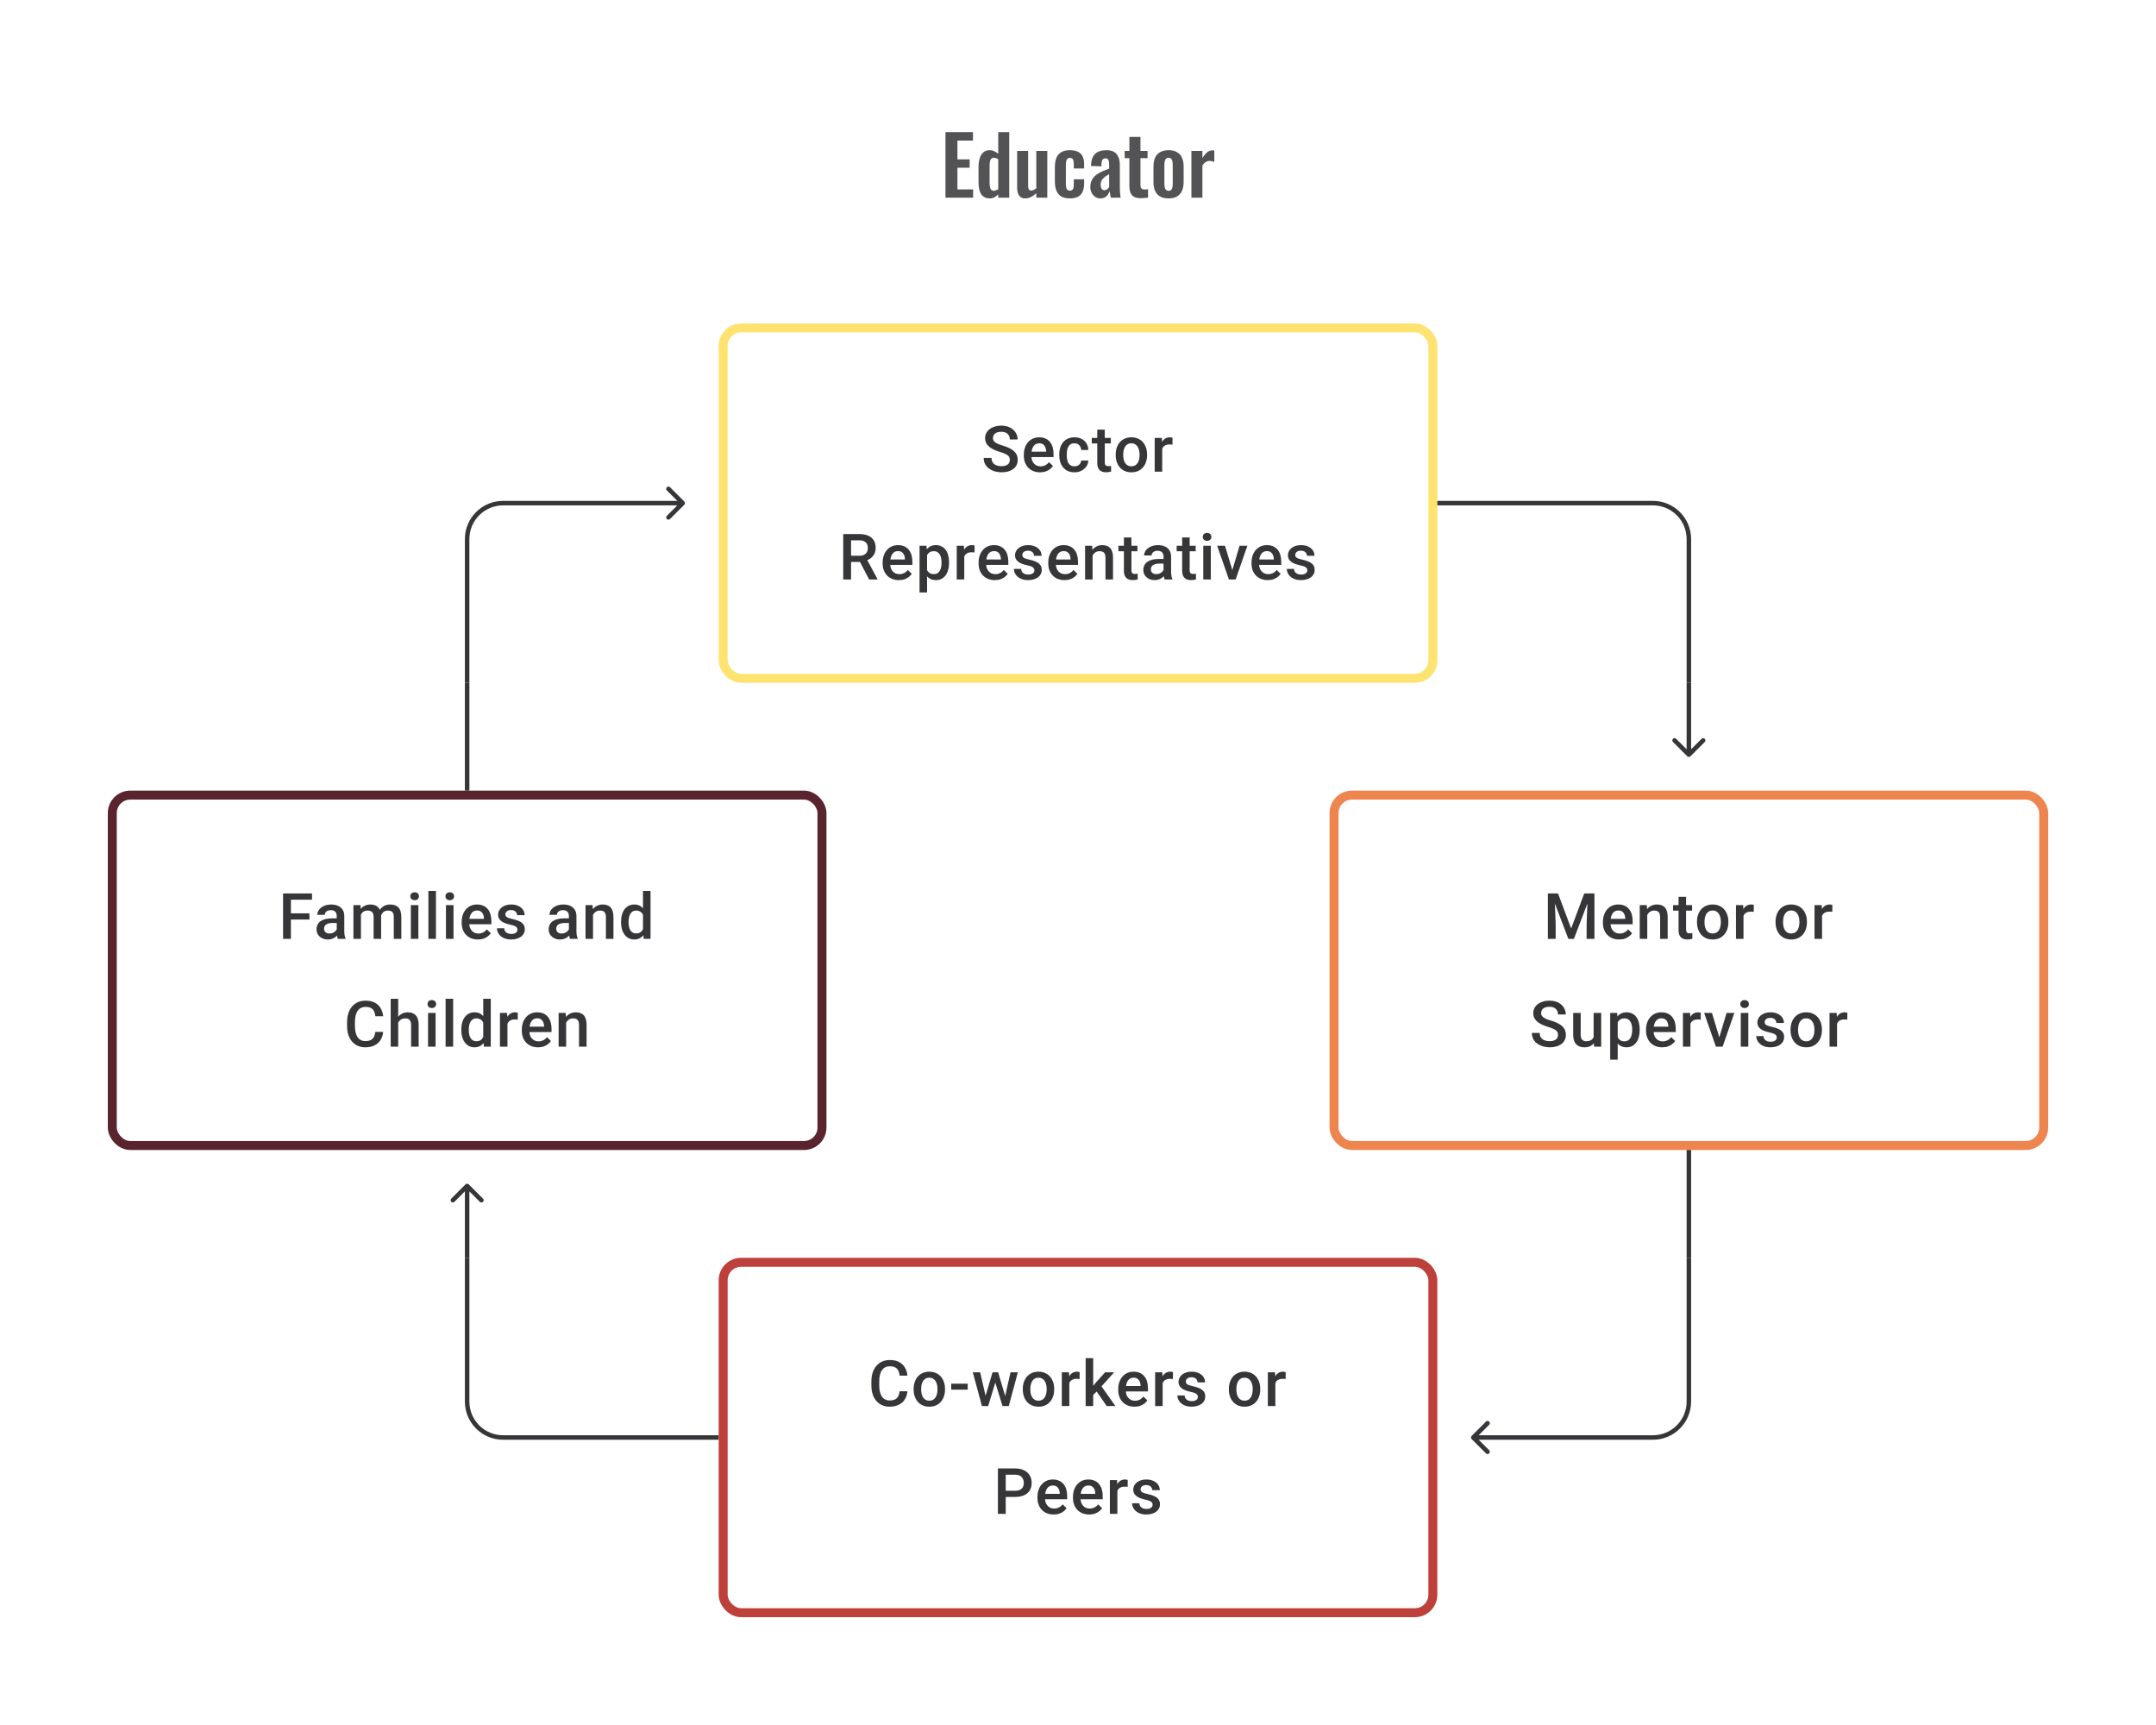 <svg width="480" height="384" viewBox="0 0 480 384" fill="none" xmlns="http://www.w3.org/2000/svg">
<path d="M210.494 44V29.42H216.614V31.292H213.158V35.486H215.876V37.34H213.158V42.164H216.65V44H210.494ZM220.372 44.162C219.544 44.162 218.914 43.868 218.482 43.28C218.062 42.692 217.852 41.75 217.852 40.454V37.268C217.852 36.548 217.93 35.9 218.086 35.324C218.254 34.748 218.518 34.292 218.878 33.956C219.238 33.608 219.724 33.434 220.336 33.434C220.708 33.434 221.05 33.512 221.362 33.668C221.686 33.812 221.98 34.004 222.244 34.244V29.42H224.692V44H222.244V43.262C221.968 43.538 221.674 43.76 221.362 43.928C221.05 44.084 220.72 44.162 220.372 44.162ZM221.272 42.47C221.404 42.47 221.554 42.44 221.722 42.38C221.89 42.32 222.064 42.236 222.244 42.128V35.45C222.1 35.354 221.944 35.276 221.776 35.216C221.608 35.144 221.434 35.108 221.254 35.108C220.906 35.108 220.66 35.27 220.516 35.594C220.384 35.906 220.318 36.29 220.318 36.746V40.634C220.318 40.982 220.342 41.294 220.39 41.57C220.438 41.846 220.528 42.068 220.66 42.236C220.804 42.392 221.008 42.47 221.272 42.47ZM228.214 44.162C227.806 44.162 227.47 44.06 227.206 43.856C226.942 43.64 226.75 43.358 226.63 43.01C226.51 42.65 226.45 42.272 226.45 41.876V33.596H228.898V41.426C228.898 41.738 228.946 41.984 229.042 42.164C229.15 42.332 229.342 42.416 229.618 42.416C229.798 42.416 229.978 42.368 230.158 42.272C230.35 42.176 230.536 42.062 230.716 41.93V33.596H233.164V44H230.716V43.01C230.368 43.346 229.984 43.622 229.564 43.838C229.144 44.054 228.694 44.162 228.214 44.162ZM238.179 44.162C237.375 44.162 236.727 44.012 236.235 43.712C235.755 43.4 235.401 42.962 235.173 42.398C234.957 41.822 234.849 41.144 234.849 40.364V37.232C234.849 36.428 234.957 35.744 235.173 35.18C235.401 34.616 235.761 34.184 236.253 33.884C236.745 33.584 237.387 33.434 238.179 33.434C238.923 33.434 239.529 33.554 239.997 33.794C240.477 34.022 240.825 34.376 241.041 34.856C241.257 35.324 241.365 35.918 241.365 36.638V37.502H239.061V36.584C239.061 36.224 239.031 35.942 238.971 35.738C238.923 35.522 238.833 35.372 238.701 35.288C238.569 35.192 238.395 35.144 238.179 35.144C237.963 35.144 237.789 35.204 237.657 35.324C237.525 35.432 237.429 35.612 237.369 35.864C237.321 36.116 237.297 36.464 237.297 36.908V40.724C237.297 41.396 237.369 41.852 237.513 42.092C237.657 42.32 237.885 42.434 238.197 42.434C238.437 42.434 238.617 42.38 238.737 42.272C238.869 42.164 238.953 42.008 238.989 41.804C239.037 41.588 239.061 41.33 239.061 41.03V39.914H241.365V40.904C241.365 41.6 241.251 42.194 241.023 42.686C240.807 43.178 240.459 43.55 239.979 43.802C239.511 44.042 238.911 44.162 238.179 44.162ZM244.991 44.162C244.523 44.162 244.121 44.042 243.785 43.802C243.449 43.55 243.191 43.238 243.011 42.866C242.831 42.482 242.741 42.086 242.741 41.678C242.741 41.03 242.861 40.484 243.101 40.04C243.341 39.596 243.659 39.224 244.055 38.924C244.451 38.624 244.901 38.366 245.405 38.15C245.909 37.922 246.419 37.718 246.935 37.538V36.638C246.935 36.338 246.911 36.086 246.863 35.882C246.827 35.678 246.749 35.522 246.629 35.414C246.521 35.306 246.347 35.252 246.107 35.252C245.903 35.252 245.735 35.3 245.603 35.396C245.483 35.492 245.393 35.63 245.333 35.81C245.285 35.978 245.255 36.176 245.243 36.404L245.207 37.034L242.885 36.944C242.921 35.744 243.215 34.862 243.767 34.298C244.331 33.722 245.183 33.434 246.323 33.434C247.367 33.434 248.123 33.722 248.591 34.298C249.071 34.874 249.311 35.654 249.311 36.638V41.444C249.311 41.828 249.317 42.176 249.329 42.488C249.353 42.8 249.377 43.082 249.401 43.334C249.437 43.586 249.467 43.808 249.491 44H247.295C247.259 43.76 247.211 43.49 247.151 43.19C247.103 42.878 247.067 42.65 247.043 42.506C246.923 42.926 246.695 43.31 246.359 43.658C246.023 43.994 245.567 44.162 244.991 44.162ZM245.891 42.344C246.047 42.344 246.191 42.308 246.323 42.236C246.467 42.152 246.593 42.056 246.701 41.948C246.809 41.84 246.887 41.744 246.935 41.66V38.762C246.671 38.918 246.419 39.074 246.179 39.23C245.951 39.386 245.747 39.56 245.567 39.752C245.399 39.932 245.267 40.13 245.171 40.346C245.087 40.562 245.045 40.814 245.045 41.102C245.045 41.486 245.117 41.792 245.261 42.02C245.417 42.236 245.627 42.344 245.891 42.344ZM254.032 44.126C253.372 44.126 252.85 44.018 252.466 43.802C252.094 43.586 251.83 43.274 251.674 42.866C251.518 42.458 251.44 41.972 251.44 41.408V35.216H250.396V33.596H251.44V30.482H253.906V33.596H255.49V35.216H253.906V41.192C253.906 41.552 253.984 41.81 254.14 41.966C254.296 42.11 254.53 42.182 254.842 42.182C254.974 42.182 255.1 42.176 255.22 42.164C255.352 42.152 255.478 42.14 255.598 42.128V44C255.394 44.024 255.154 44.048 254.878 44.072C254.614 44.108 254.332 44.126 254.032 44.126ZM260.152 44.162C259.396 44.162 258.772 44.024 258.28 43.748C257.788 43.46 257.416 43.046 257.164 42.506C256.924 41.966 256.804 41.312 256.804 40.544V37.052C256.804 36.284 256.924 35.63 257.164 35.09C257.416 34.55 257.788 34.142 258.28 33.866C258.772 33.578 259.396 33.434 260.152 33.434C260.908 33.434 261.532 33.578 262.024 33.866C262.528 34.142 262.9 34.55 263.14 35.09C263.392 35.63 263.518 36.284 263.518 37.052V40.544C263.518 41.312 263.392 41.966 263.14 42.506C262.9 43.046 262.528 43.46 262.024 43.748C261.532 44.024 260.908 44.162 260.152 44.162ZM260.17 42.47C260.446 42.47 260.65 42.392 260.782 42.236C260.914 42.08 260.998 41.87 261.034 41.606C261.07 41.33 261.088 41.03 261.088 40.706V36.89C261.088 36.566 261.07 36.272 261.034 36.008C260.998 35.744 260.914 35.534 260.782 35.378C260.65 35.21 260.446 35.126 260.17 35.126C259.894 35.126 259.69 35.21 259.558 35.378C259.426 35.534 259.336 35.744 259.288 36.008C259.252 36.272 259.234 36.566 259.234 36.89V40.706C259.234 41.03 259.252 41.33 259.288 41.606C259.336 41.87 259.426 42.08 259.558 42.236C259.69 42.392 259.894 42.47 260.17 42.47ZM265.248 44V33.596H267.696V35.198C268.056 34.586 268.416 34.148 268.776 33.884C269.136 33.608 269.532 33.47 269.964 33.47C270.036 33.47 270.096 33.476 270.144 33.488C270.204 33.488 270.27 33.494 270.342 33.506V36.044C270.198 35.984 270.036 35.936 269.856 35.9C269.688 35.852 269.514 35.828 269.334 35.828C269.01 35.828 268.716 35.906 268.452 36.062C268.188 36.218 267.936 36.476 267.696 36.836V44H265.248Z" fill="#1E1E21" fill-opacity="0.76"/>
<path d="M152.354 112.354C152.549 112.158 152.549 111.842 152.354 111.646L149.172 108.464C148.976 108.269 148.66 108.269 148.464 108.464C148.269 108.66 148.269 108.976 148.464 109.172L151.293 112L148.464 114.828C148.269 115.024 148.269 115.34 148.464 115.536C148.66 115.731 148.976 115.731 149.172 115.536L152.354 112.354ZM152 111.5H112V112.5H152V111.5ZM103.5 120V152H104.5V120H103.5ZM112 111.5C107.306 111.5 103.5 115.306 103.5 120H104.5C104.5 115.858 107.858 112.5 112 112.5V111.5Z" fill="#1E1E21" fill-opacity="0.89"/>
<path d="M224.83 102.396C224.83 102.188 224.797 102.003 224.732 101.841C224.672 101.679 224.563 101.531 224.406 101.396C224.249 101.262 224.026 101.133 223.739 101.008C223.457 100.878 223.096 100.746 222.656 100.612C222.175 100.464 221.731 100.299 221.323 100.119C220.92 99.934 220.569 99.721 220.268 99.48C219.967 99.235 219.733 98.955 219.567 98.64C219.4 98.32 219.317 97.953 219.317 97.536C219.317 97.124 219.402 96.749 219.573 96.411C219.749 96.073 219.997 95.781 220.316 95.536C220.64 95.286 221.022 95.094 221.462 94.96C221.902 94.821 222.388 94.752 222.92 94.752C223.67 94.752 224.316 94.891 224.857 95.168C225.404 95.446 225.822 95.819 226.114 96.286C226.41 96.754 226.558 97.27 226.558 97.835H224.83C224.83 97.501 224.758 97.207 224.614 96.953C224.475 96.693 224.263 96.49 223.976 96.342C223.693 96.194 223.334 96.119 222.899 96.119C222.487 96.119 222.145 96.182 221.872 96.307C221.599 96.432 221.395 96.601 221.261 96.814C221.126 97.027 221.059 97.267 221.059 97.536C221.059 97.726 221.103 97.899 221.191 98.057C221.279 98.209 221.413 98.353 221.594 98.487C221.775 98.617 222.001 98.739 222.274 98.855C222.548 98.971 222.869 99.082 223.24 99.188C223.8 99.355 224.288 99.54 224.705 99.744C225.121 99.943 225.468 100.17 225.746 100.424C226.024 100.679 226.232 100.968 226.371 101.292C226.51 101.612 226.579 101.975 226.579 102.382C226.579 102.808 226.494 103.192 226.322 103.535C226.151 103.873 225.906 104.162 225.586 104.403C225.272 104.639 224.892 104.822 224.448 104.951C224.008 105.076 223.517 105.139 222.976 105.139C222.49 105.139 222.011 105.074 221.538 104.944C221.071 104.815 220.645 104.618 220.261 104.354C219.877 104.086 219.571 103.753 219.344 103.354C219.118 102.952 219.004 102.482 219.004 101.945H220.747C220.747 102.274 220.802 102.554 220.914 102.785C221.029 103.017 221.189 103.206 221.393 103.354C221.596 103.498 221.832 103.604 222.101 103.674C222.374 103.743 222.666 103.778 222.976 103.778C223.383 103.778 223.723 103.72 223.996 103.604C224.274 103.489 224.482 103.327 224.621 103.118C224.76 102.91 224.83 102.669 224.83 102.396ZM231.55 105.139C230.995 105.139 230.493 105.049 230.044 104.868C229.599 104.683 229.22 104.426 228.905 104.097C228.595 103.769 228.357 103.382 228.19 102.938C228.023 102.493 227.94 102.014 227.94 101.501V101.223C227.94 100.635 228.026 100.103 228.197 99.626C228.368 99.149 228.606 98.742 228.912 98.404C229.218 98.061 229.579 97.8 229.995 97.619C230.412 97.439 230.863 97.348 231.349 97.348C231.886 97.348 232.356 97.439 232.759 97.619C233.161 97.8 233.495 98.054 233.758 98.383C234.027 98.707 234.226 99.094 234.356 99.543C234.49 99.992 234.557 100.487 234.557 101.028V101.744H228.752V100.542H232.904V100.41C232.895 100.11 232.835 99.827 232.724 99.563C232.617 99.299 232.453 99.087 232.231 98.925C232.009 98.763 231.712 98.681 231.342 98.681C231.064 98.681 230.817 98.742 230.599 98.862C230.386 98.978 230.208 99.147 230.065 99.369C229.921 99.591 229.81 99.86 229.731 100.174C229.657 100.485 229.62 100.834 229.62 101.223V101.501C229.62 101.829 229.664 102.135 229.752 102.417C229.845 102.695 229.979 102.938 230.155 103.146C230.331 103.354 230.544 103.519 230.794 103.639C231.044 103.755 231.328 103.813 231.648 103.813C232.05 103.813 232.409 103.732 232.724 103.57C233.039 103.408 233.312 103.179 233.543 102.882L234.425 103.736C234.263 103.972 234.052 104.199 233.793 104.417C233.534 104.63 233.217 104.803 232.842 104.938C232.472 105.072 232.041 105.139 231.55 105.139ZM239.216 103.806C239.489 103.806 239.734 103.753 239.952 103.646C240.174 103.535 240.352 103.382 240.486 103.188C240.625 102.993 240.702 102.769 240.715 102.514H242.292C242.282 103 242.139 103.442 241.861 103.84C241.583 104.239 241.215 104.556 240.757 104.792C240.299 105.023 239.792 105.139 239.237 105.139C238.663 105.139 238.163 105.042 237.737 104.847C237.311 104.648 236.957 104.375 236.674 104.028C236.392 103.681 236.179 103.28 236.036 102.827C235.897 102.373 235.827 101.887 235.827 101.369V101.126C235.827 100.607 235.897 100.121 236.036 99.668C236.179 99.209 236.392 98.806 236.674 98.459C236.957 98.112 237.311 97.841 237.737 97.647C238.163 97.448 238.66 97.348 239.23 97.348C239.831 97.348 240.359 97.469 240.813 97.71C241.266 97.945 241.623 98.276 241.882 98.702C242.146 99.124 242.282 99.614 242.292 100.174H240.715C240.702 99.897 240.632 99.647 240.507 99.424C240.387 99.198 240.216 99.017 239.993 98.883C239.776 98.749 239.514 98.681 239.209 98.681C238.871 98.681 238.591 98.751 238.369 98.89C238.146 99.024 237.973 99.209 237.848 99.445C237.723 99.677 237.633 99.938 237.577 100.23C237.526 100.517 237.501 100.815 237.501 101.126V101.369C237.501 101.679 237.526 101.98 237.577 102.271C237.628 102.563 237.716 102.824 237.841 103.056C237.971 103.283 238.146 103.466 238.369 103.604C238.591 103.739 238.873 103.806 239.216 103.806ZM247.304 97.487V98.709H243.069V97.487H247.304ZM244.291 95.647H245.964V102.924C245.964 103.155 245.997 103.334 246.062 103.459C246.131 103.579 246.226 103.66 246.346 103.702C246.467 103.743 246.608 103.764 246.77 103.764C246.885 103.764 246.997 103.757 247.103 103.743C247.21 103.729 247.295 103.715 247.36 103.702L247.367 104.979C247.228 105.021 247.066 105.058 246.881 105.09C246.7 105.123 246.492 105.139 246.256 105.139C245.872 105.139 245.532 105.072 245.235 104.938C244.939 104.799 244.708 104.574 244.541 104.264C244.374 103.954 244.291 103.542 244.291 103.028V95.647ZM248.394 101.327V101.167C248.394 100.626 248.473 100.123 248.63 99.661C248.788 99.193 249.015 98.788 249.311 98.445C249.612 98.098 249.977 97.83 250.408 97.64C250.843 97.446 251.334 97.348 251.88 97.348C252.431 97.348 252.921 97.446 253.352 97.64C253.787 97.83 254.155 98.098 254.456 98.445C254.757 98.788 254.986 99.193 255.143 99.661C255.301 100.123 255.379 100.626 255.379 101.167V101.327C255.379 101.869 255.301 102.371 255.143 102.834C254.986 103.297 254.757 103.702 254.456 104.049C254.155 104.391 253.789 104.66 253.359 104.854C252.928 105.044 252.44 105.139 251.894 105.139C251.343 105.139 250.85 105.044 250.415 104.854C249.984 104.66 249.619 104.391 249.318 104.049C249.017 103.702 248.788 103.297 248.63 102.834C248.473 102.371 248.394 101.869 248.394 101.327ZM250.068 101.167V101.327C250.068 101.665 250.102 101.984 250.172 102.285C250.241 102.586 250.35 102.85 250.498 103.077C250.646 103.304 250.836 103.482 251.067 103.611C251.299 103.741 251.574 103.806 251.894 103.806C252.204 103.806 252.472 103.741 252.699 103.611C252.931 103.482 253.12 103.304 253.268 103.077C253.417 102.85 253.525 102.586 253.595 102.285C253.669 101.984 253.706 101.665 253.706 101.327V101.167C253.706 100.834 253.669 100.519 253.595 100.223C253.525 99.922 253.414 99.656 253.262 99.424C253.113 99.193 252.924 99.013 252.692 98.883C252.465 98.749 252.195 98.681 251.88 98.681C251.565 98.681 251.292 98.749 251.06 98.883C250.834 99.013 250.646 99.193 250.498 99.424C250.35 99.656 250.241 99.922 250.172 100.223C250.102 100.519 250.068 100.834 250.068 101.167ZM258.747 98.918V105H257.073V97.487H258.67L258.747 98.918ZM261.045 97.439L261.031 98.994C260.929 98.975 260.818 98.962 260.698 98.952C260.582 98.943 260.466 98.938 260.35 98.938C260.063 98.938 259.811 98.98 259.594 99.063C259.376 99.142 259.193 99.258 259.045 99.411C258.902 99.559 258.79 99.739 258.712 99.952C258.633 100.165 258.587 100.403 258.573 100.667L258.191 100.695C258.191 100.223 258.237 99.785 258.33 99.383C258.422 98.98 258.561 98.626 258.747 98.32C258.936 98.015 259.172 97.777 259.455 97.605C259.742 97.434 260.073 97.348 260.448 97.348C260.549 97.348 260.658 97.358 260.774 97.376C260.894 97.395 260.985 97.415 261.045 97.439ZM187.732 118.89H191.308C192.077 118.89 192.732 119.006 193.273 119.238C193.815 119.469 194.229 119.812 194.516 120.265C194.808 120.714 194.953 121.27 194.953 121.932C194.953 122.436 194.861 122.881 194.676 123.265C194.491 123.649 194.229 123.973 193.891 124.237C193.553 124.496 193.15 124.697 192.683 124.841L192.155 125.098H188.94L188.927 123.716H191.336C191.753 123.716 192.1 123.642 192.377 123.494C192.655 123.346 192.863 123.144 193.002 122.89C193.146 122.631 193.218 122.339 193.218 122.015C193.218 121.663 193.148 121.358 193.009 121.098C192.875 120.835 192.667 120.633 192.384 120.494C192.102 120.351 191.743 120.279 191.308 120.279H189.475V129H187.732V118.89ZM193.502 129L191.128 124.459L192.954 124.452L195.363 128.91V129H193.502ZM200.119 129.139C199.564 129.139 199.061 129.049 198.612 128.868C198.168 128.683 197.788 128.426 197.474 128.097C197.163 127.769 196.925 127.382 196.758 126.938C196.592 126.493 196.508 126.014 196.508 125.501V125.223C196.508 124.635 196.594 124.103 196.765 123.626C196.937 123.149 197.175 122.742 197.481 122.404C197.786 122.061 198.147 121.8 198.564 121.619C198.98 121.439 199.432 121.348 199.918 121.348C200.455 121.348 200.924 121.439 201.327 121.619C201.73 121.8 202.063 122.054 202.327 122.383C202.595 122.707 202.795 123.094 202.924 123.543C203.058 123.992 203.125 124.487 203.125 125.028V125.744H197.321V124.542H201.473V124.41C201.464 124.11 201.404 123.827 201.292 123.563C201.186 123.3 201.022 123.087 200.799 122.925C200.577 122.763 200.281 122.682 199.911 122.682C199.633 122.682 199.385 122.742 199.168 122.862C198.955 122.978 198.777 123.147 198.633 123.369C198.49 123.591 198.379 123.86 198.3 124.174C198.226 124.485 198.189 124.834 198.189 125.223V125.501C198.189 125.829 198.233 126.135 198.321 126.417C198.413 126.695 198.547 126.938 198.723 127.146C198.899 127.354 199.112 127.519 199.362 127.639C199.612 127.755 199.897 127.813 200.216 127.813C200.619 127.813 200.978 127.732 201.292 127.57C201.607 127.408 201.88 127.179 202.112 126.882L202.994 127.736C202.832 127.972 202.621 128.199 202.362 128.417C202.102 128.63 201.785 128.803 201.41 128.938C201.04 129.072 200.61 129.139 200.119 129.139ZM206.396 122.932V131.888H204.722V121.487H206.264L206.396 122.932ZM211.291 125.174V125.32C211.291 125.866 211.226 126.373 211.096 126.841C210.971 127.304 210.784 127.709 210.534 128.056C210.288 128.398 209.985 128.664 209.624 128.854C209.263 129.044 208.847 129.139 208.374 129.139C207.907 129.139 207.497 129.053 207.145 128.882C206.798 128.706 206.504 128.458 206.264 128.139C206.023 127.82 205.828 127.445 205.68 127.014C205.537 126.579 205.435 126.102 205.375 125.584V125.021C205.435 124.471 205.537 123.971 205.68 123.522C205.828 123.073 206.023 122.686 206.264 122.362C206.504 122.038 206.798 121.788 207.145 121.612C207.493 121.436 207.898 121.348 208.36 121.348C208.833 121.348 209.252 121.441 209.617 121.626C209.983 121.807 210.291 122.066 210.541 122.404C210.791 122.737 210.978 123.14 211.103 123.612C211.228 124.079 211.291 124.6 211.291 125.174ZM209.617 125.32V125.174C209.617 124.827 209.585 124.505 209.52 124.209C209.455 123.908 209.353 123.644 209.215 123.418C209.076 123.191 208.897 123.015 208.68 122.89C208.467 122.76 208.21 122.695 207.909 122.695C207.613 122.695 207.358 122.746 207.145 122.848C206.932 122.945 206.754 123.082 206.611 123.258C206.467 123.434 206.356 123.64 206.277 123.876C206.199 124.107 206.143 124.36 206.111 124.633V125.98C206.166 126.313 206.261 126.618 206.396 126.896C206.53 127.174 206.72 127.396 206.965 127.563C207.215 127.725 207.534 127.806 207.923 127.806C208.224 127.806 208.481 127.741 208.694 127.611C208.907 127.482 209.08 127.304 209.215 127.077C209.353 126.845 209.455 126.579 209.52 126.278C209.585 125.977 209.617 125.658 209.617 125.32ZM214.679 122.918V129H213.005V121.487H214.602L214.679 122.918ZM216.977 121.439L216.963 122.994C216.861 122.975 216.75 122.962 216.63 122.952C216.514 122.943 216.398 122.938 216.283 122.938C215.996 122.938 215.743 122.98 215.526 123.063C215.308 123.142 215.125 123.258 214.977 123.411C214.834 123.559 214.723 123.739 214.644 123.952C214.565 124.165 214.519 124.403 214.505 124.667L214.123 124.695C214.123 124.223 214.169 123.786 214.262 123.383C214.355 122.98 214.494 122.626 214.679 122.32C214.868 122.015 215.105 121.777 215.387 121.605C215.674 121.434 216.005 121.348 216.38 121.348C216.482 121.348 216.59 121.358 216.706 121.376C216.826 121.395 216.917 121.416 216.977 121.439ZM221.483 129.139C220.927 129.139 220.425 129.049 219.976 128.868C219.532 128.683 219.152 128.426 218.837 128.097C218.527 127.769 218.289 127.382 218.122 126.938C217.956 126.493 217.872 126.014 217.872 125.501V125.223C217.872 124.635 217.958 124.103 218.129 123.626C218.301 123.149 218.539 122.742 218.844 122.404C219.15 122.061 219.511 121.8 219.928 121.619C220.344 121.439 220.796 121.348 221.282 121.348C221.818 121.348 222.288 121.439 222.691 121.619C223.094 121.8 223.427 122.054 223.691 122.383C223.959 122.707 224.158 123.094 224.288 123.543C224.422 123.992 224.489 124.487 224.489 125.028V125.744H218.685V124.542H222.837V124.41C222.828 124.11 222.767 123.827 222.656 123.563C222.55 123.3 222.386 123.087 222.163 122.925C221.941 122.763 221.645 122.682 221.275 122.682C220.997 122.682 220.749 122.742 220.532 122.862C220.319 122.978 220.141 123.147 219.997 123.369C219.854 123.591 219.742 123.86 219.664 124.174C219.59 124.485 219.553 124.834 219.553 125.223V125.501C219.553 125.829 219.597 126.135 219.685 126.417C219.777 126.695 219.911 126.938 220.087 127.146C220.263 127.354 220.476 127.519 220.726 127.639C220.976 127.755 221.261 127.813 221.58 127.813C221.983 127.813 222.342 127.732 222.656 127.57C222.971 127.408 223.244 127.179 223.476 126.882L224.357 127.736C224.195 127.972 223.985 128.199 223.726 128.417C223.466 128.63 223.149 128.803 222.774 128.938C222.404 129.072 221.974 129.139 221.483 129.139ZM230.294 126.966C230.294 126.799 230.252 126.649 230.169 126.514C230.085 126.375 229.926 126.25 229.69 126.139C229.458 126.028 229.116 125.926 228.662 125.834C228.264 125.746 227.898 125.642 227.565 125.521C227.236 125.396 226.954 125.246 226.718 125.07C226.482 124.894 226.299 124.686 226.169 124.445C226.04 124.204 225.975 123.927 225.975 123.612C225.975 123.306 226.042 123.017 226.176 122.744C226.311 122.471 226.503 122.23 226.753 122.022C227.003 121.814 227.306 121.649 227.662 121.529C228.023 121.409 228.426 121.348 228.87 121.348C229.5 121.348 230.039 121.455 230.488 121.668C230.942 121.876 231.289 122.161 231.53 122.522C231.77 122.878 231.891 123.281 231.891 123.73H230.217C230.217 123.531 230.166 123.346 230.065 123.175C229.967 122.999 229.819 122.857 229.62 122.751C229.421 122.64 229.171 122.584 228.87 122.584C228.583 122.584 228.345 122.631 228.155 122.723C227.97 122.811 227.831 122.927 227.739 123.07C227.651 123.214 227.607 123.371 227.607 123.543C227.607 123.667 227.63 123.781 227.676 123.883C227.727 123.98 227.81 124.07 227.926 124.154C228.042 124.232 228.199 124.306 228.398 124.376C228.602 124.445 228.856 124.512 229.162 124.577C229.736 124.697 230.229 124.852 230.641 125.042C231.058 125.227 231.377 125.468 231.599 125.764C231.821 126.056 231.932 126.426 231.932 126.875C231.932 127.209 231.861 127.514 231.717 127.792C231.578 128.065 231.375 128.303 231.106 128.507C230.838 128.706 230.516 128.861 230.141 128.972C229.771 129.083 229.354 129.139 228.891 129.139C228.211 129.139 227.634 129.019 227.162 128.778C226.69 128.532 226.331 128.22 226.086 127.84C225.845 127.456 225.725 127.058 225.725 126.646H227.343C227.361 126.956 227.447 127.204 227.6 127.389C227.757 127.57 227.952 127.702 228.183 127.785C228.419 127.864 228.662 127.903 228.912 127.903C229.213 127.903 229.465 127.864 229.669 127.785C229.873 127.702 230.028 127.59 230.134 127.452C230.241 127.308 230.294 127.146 230.294 126.966ZM236.994 129.139C236.438 129.139 235.936 129.049 235.487 128.868C235.043 128.683 234.663 128.426 234.348 128.097C234.038 127.769 233.8 127.382 233.633 126.938C233.467 126.493 233.383 126.014 233.383 125.501V125.223C233.383 124.635 233.469 124.103 233.64 123.626C233.811 123.149 234.05 122.742 234.355 122.404C234.661 122.061 235.022 121.8 235.438 121.619C235.855 121.439 236.306 121.348 236.792 121.348C237.329 121.348 237.799 121.439 238.202 121.619C238.605 121.8 238.938 122.054 239.202 122.383C239.47 122.707 239.669 123.094 239.799 123.543C239.933 123.992 240 124.487 240 125.028V125.744H234.196V124.542H238.348V124.41C238.338 124.11 238.278 123.827 238.167 123.563C238.061 123.3 237.896 123.087 237.674 122.925C237.452 122.763 237.156 122.682 236.786 122.682C236.508 122.682 236.26 122.742 236.043 122.862C235.83 122.978 235.651 123.147 235.508 123.369C235.364 123.591 235.253 123.86 235.175 124.174C235.101 124.485 235.064 124.834 235.064 125.223V125.501C235.064 125.829 235.108 126.135 235.195 126.417C235.288 126.695 235.422 126.938 235.598 127.146C235.774 127.354 235.987 127.519 236.237 127.639C236.487 127.755 236.772 127.813 237.091 127.813C237.494 127.813 237.852 127.732 238.167 127.57C238.482 127.408 238.755 127.179 238.987 126.882L239.868 127.736C239.706 127.972 239.496 128.199 239.237 128.417C238.977 128.63 238.66 128.803 238.285 128.938C237.915 129.072 237.484 129.139 236.994 129.139ZM243.249 123.091V129H241.576V121.487H243.152L243.249 123.091ZM242.951 124.966L242.409 124.959C242.414 124.427 242.488 123.938 242.632 123.494C242.78 123.05 242.983 122.668 243.243 122.348C243.506 122.029 243.821 121.784 244.187 121.612C244.553 121.436 244.96 121.348 245.409 121.348C245.77 121.348 246.096 121.399 246.388 121.501C246.684 121.598 246.936 121.758 247.145 121.98C247.358 122.202 247.52 122.492 247.631 122.848C247.742 123.2 247.797 123.633 247.797 124.147V129H246.117V124.14C246.117 123.779 246.064 123.494 245.957 123.286C245.856 123.073 245.705 122.922 245.506 122.834C245.312 122.742 245.069 122.695 244.777 122.695C244.49 122.695 244.233 122.756 244.006 122.876C243.78 122.996 243.587 123.161 243.43 123.369C243.277 123.577 243.159 123.818 243.076 124.091C242.993 124.364 242.951 124.656 242.951 124.966ZM253.234 121.487V122.709H248.998V121.487H253.234ZM250.22 119.647H251.894V126.924C251.894 127.155 251.926 127.334 251.991 127.459C252.06 127.579 252.155 127.66 252.276 127.702C252.396 127.743 252.537 127.764 252.699 127.764C252.815 127.764 252.926 127.757 253.032 127.743C253.139 127.729 253.225 127.715 253.289 127.702L253.296 128.979C253.157 129.021 252.995 129.058 252.81 129.09C252.63 129.123 252.421 129.139 252.185 129.139C251.801 129.139 251.461 129.072 251.165 128.938C250.868 128.799 250.637 128.574 250.47 128.264C250.304 127.954 250.22 127.542 250.22 127.028V119.647ZM259.045 127.493V123.911C259.045 123.642 258.996 123.411 258.899 123.216C258.802 123.022 258.654 122.871 258.455 122.765C258.26 122.658 258.015 122.605 257.719 122.605C257.446 122.605 257.21 122.651 257.011 122.744C256.812 122.837 256.657 122.962 256.545 123.119C256.434 123.276 256.379 123.455 256.379 123.654H254.712C254.712 123.357 254.784 123.07 254.928 122.793C255.071 122.515 255.279 122.267 255.553 122.05C255.826 121.832 256.152 121.661 256.532 121.536C256.911 121.411 257.337 121.348 257.809 121.348C258.374 121.348 258.874 121.443 259.309 121.633C259.749 121.823 260.094 122.11 260.343 122.494C260.598 122.874 260.725 123.35 260.725 123.924V127.264C260.725 127.607 260.749 127.915 260.795 128.188C260.846 128.456 260.917 128.69 261.01 128.889V129H259.295C259.216 128.819 259.154 128.59 259.108 128.313C259.066 128.03 259.045 127.757 259.045 127.493ZM259.288 124.431L259.302 125.466H258.101C257.791 125.466 257.518 125.496 257.281 125.556C257.045 125.612 256.849 125.695 256.691 125.806C256.534 125.917 256.416 126.051 256.337 126.209C256.258 126.366 256.219 126.544 256.219 126.743C256.219 126.942 256.265 127.125 256.358 127.292C256.451 127.454 256.585 127.581 256.761 127.674C256.941 127.766 257.159 127.813 257.413 127.813C257.756 127.813 258.054 127.743 258.309 127.604C258.568 127.461 258.772 127.287 258.92 127.084C259.068 126.875 259.147 126.679 259.156 126.493L259.698 127.236C259.642 127.426 259.547 127.63 259.413 127.847C259.279 128.065 259.103 128.273 258.885 128.472C258.672 128.667 258.416 128.826 258.115 128.951C257.818 129.076 257.476 129.139 257.087 129.139C256.596 129.139 256.159 129.042 255.775 128.847C255.391 128.648 255.09 128.382 254.872 128.049C254.655 127.711 254.546 127.329 254.546 126.903C254.546 126.505 254.62 126.153 254.768 125.848C254.921 125.538 255.143 125.278 255.435 125.07C255.731 124.862 256.092 124.704 256.518 124.598C256.944 124.487 257.43 124.431 257.976 124.431H259.288ZM266.203 121.487V122.709H261.968V121.487H266.203ZM263.19 119.647H264.863V126.924C264.863 127.155 264.896 127.334 264.961 127.459C265.03 127.579 265.125 127.66 265.245 127.702C265.366 127.743 265.507 127.764 265.669 127.764C265.784 127.764 265.896 127.757 266.002 127.743C266.109 127.729 266.194 127.715 266.259 127.702L266.266 128.979C266.127 129.021 265.965 129.058 265.78 129.09C265.599 129.123 265.391 129.139 265.155 129.139C264.771 129.139 264.431 129.072 264.134 128.938C263.838 128.799 263.607 128.574 263.44 128.264C263.273 127.954 263.19 127.542 263.19 127.028V119.647ZM269.571 121.487V129H267.89V121.487H269.571ZM267.779 119.515C267.779 119.261 267.863 119.05 268.029 118.884C268.2 118.712 268.437 118.627 268.737 118.627C269.034 118.627 269.267 118.712 269.439 118.884C269.61 119.05 269.696 119.261 269.696 119.515C269.696 119.765 269.61 119.974 269.439 120.14C269.267 120.307 269.034 120.39 268.737 120.39C268.437 120.39 268.2 120.307 268.029 120.14C267.863 119.974 267.779 119.765 267.779 119.515ZM274.132 127.674L275.972 121.487H277.708L275.097 129H274.014L274.132 127.674ZM272.723 121.487L274.597 127.702L274.688 129H273.604L270.98 121.487H272.723ZM282.242 129.139C281.686 129.139 281.184 129.049 280.735 128.868C280.291 128.683 279.911 128.426 279.596 128.097C279.286 127.769 279.048 127.382 278.881 126.938C278.715 126.493 278.631 126.014 278.631 125.501V125.223C278.631 124.635 278.717 124.103 278.888 123.626C279.059 123.149 279.298 122.742 279.603 122.404C279.909 122.061 280.27 121.8 280.686 121.619C281.103 121.439 281.554 121.348 282.04 121.348C282.577 121.348 283.047 121.439 283.45 121.619C283.853 121.8 284.186 122.054 284.45 122.383C284.718 122.707 284.917 123.094 285.047 123.543C285.181 123.992 285.248 124.487 285.248 125.028V125.744H279.444V124.542H283.596V124.41C283.586 124.11 283.526 123.827 283.415 123.563C283.309 123.3 283.144 123.087 282.922 122.925C282.7 122.763 282.404 122.682 282.033 122.682C281.756 122.682 281.508 122.742 281.29 122.862C281.078 122.978 280.899 123.147 280.756 123.369C280.612 123.591 280.501 123.86 280.423 124.174C280.349 124.485 280.311 124.834 280.311 125.223V125.501C280.311 125.829 280.355 126.135 280.443 126.417C280.536 126.695 280.67 126.938 280.846 127.146C281.022 127.354 281.235 127.519 281.485 127.639C281.735 127.755 282.02 127.813 282.339 127.813C282.742 127.813 283.1 127.732 283.415 127.57C283.73 127.408 284.003 127.179 284.234 126.882L285.116 127.736C284.954 127.972 284.744 128.199 284.484 128.417C284.225 128.63 283.908 128.803 283.533 128.938C283.163 129.072 282.732 129.139 282.242 129.139ZM291.053 126.966C291.053 126.799 291.011 126.649 290.928 126.514C290.844 126.375 290.685 126.25 290.449 126.139C290.217 126.028 289.875 125.926 289.421 125.834C289.023 125.746 288.657 125.642 288.324 125.521C287.995 125.396 287.713 125.246 287.477 125.07C287.241 124.894 287.058 124.686 286.928 124.445C286.799 124.204 286.734 123.927 286.734 123.612C286.734 123.306 286.801 123.017 286.935 122.744C287.069 122.471 287.262 122.23 287.511 122.022C287.761 121.814 288.065 121.649 288.421 121.529C288.782 121.409 289.185 121.348 289.629 121.348C290.259 121.348 290.798 121.455 291.247 121.668C291.701 121.876 292.048 122.161 292.289 122.522C292.529 122.878 292.65 123.281 292.65 123.73H290.976C290.976 123.531 290.925 123.346 290.823 123.175C290.726 122.999 290.578 122.857 290.379 122.751C290.18 122.64 289.93 122.584 289.629 122.584C289.342 122.584 289.104 122.631 288.914 122.723C288.729 122.811 288.59 122.927 288.497 123.07C288.409 123.214 288.366 123.371 288.366 123.543C288.366 123.667 288.389 123.781 288.435 123.883C288.486 123.98 288.569 124.07 288.685 124.154C288.801 124.232 288.958 124.306 289.157 124.376C289.361 124.445 289.615 124.512 289.921 124.577C290.495 124.697 290.988 124.852 291.4 125.042C291.816 125.227 292.136 125.468 292.358 125.764C292.58 126.056 292.691 126.426 292.691 126.875C292.691 127.209 292.619 127.514 292.476 127.792C292.337 128.065 292.133 128.303 291.865 128.507C291.596 128.706 291.275 128.861 290.9 128.972C290.53 129.083 290.113 129.139 289.65 129.139C288.97 129.139 288.393 129.019 287.921 128.778C287.449 128.532 287.09 128.22 286.845 127.84C286.604 127.456 286.484 127.058 286.484 126.646H288.102C288.12 126.956 288.206 127.204 288.359 127.389C288.516 127.57 288.71 127.702 288.942 127.785C289.178 127.864 289.421 127.903 289.671 127.903C289.972 127.903 290.224 127.864 290.428 127.785C290.631 127.702 290.786 127.59 290.893 127.452C290.999 127.308 291.053 127.146 291.053 126.966Z" fill="#1E1E21" fill-opacity="0.89"/>
<rect x="161" y="73" width="158" height="78" rx="4" stroke="#FFE370" stroke-width="2"/>
<path d="M320 112H368C372.418 112 376 115.582 376 120V152" stroke="#1E1E21" stroke-opacity="0.89"/>
<path d="M104 152V176" stroke="#1E1E21" stroke-opacity="0.89"/>
<path d="M375.646 168.354C375.842 168.549 376.158 168.549 376.354 168.354L379.536 165.172C379.731 164.976 379.731 164.66 379.536 164.464C379.34 164.269 379.024 164.269 378.828 164.464L376 167.293L373.172 164.464C372.976 164.269 372.66 164.269 372.464 164.464C372.269 164.66 372.269 164.976 372.464 165.172L375.646 168.354ZM375.5 152V168H376.5V152H375.5Z" fill="#1E1E21" fill-opacity="0.89"/>
<path d="M64.765 198.89V209H63.022V198.89H64.765ZM68.889 203.313V204.695H64.32V203.313H68.889ZM69.465 198.89V200.279H64.32V198.89H69.465ZM74.971 207.493V203.911C74.971 203.642 74.923 203.411 74.825 203.216C74.728 203.022 74.58 202.871 74.381 202.765C74.187 202.658 73.941 202.605 73.645 202.605C73.372 202.605 73.136 202.651 72.937 202.744C72.738 202.837 72.583 202.962 72.472 203.119C72.361 203.276 72.305 203.455 72.305 203.654H70.638C70.638 203.357 70.71 203.07 70.854 202.793C70.997 202.515 71.206 202.267 71.479 202.05C71.752 201.832 72.078 201.661 72.458 201.536C72.837 201.411 73.263 201.348 73.735 201.348C74.3 201.348 74.8 201.443 75.235 201.633C75.675 201.823 76.02 202.11 76.27 202.494C76.524 202.874 76.651 203.35 76.651 203.924V207.264C76.651 207.607 76.675 207.915 76.721 208.188C76.772 208.456 76.844 208.69 76.936 208.889V209H75.221C75.142 208.819 75.08 208.59 75.034 208.313C74.992 208.03 74.971 207.757 74.971 207.493ZM75.214 204.431L75.228 205.466H74.027C73.717 205.466 73.444 205.496 73.208 205.556C72.972 205.612 72.775 205.695 72.617 205.806C72.46 205.917 72.342 206.051 72.263 206.209C72.185 206.366 72.145 206.544 72.145 206.743C72.145 206.942 72.192 207.125 72.284 207.292C72.377 207.454 72.511 207.581 72.687 207.674C72.867 207.766 73.085 207.813 73.34 207.813C73.682 207.813 73.981 207.743 74.235 207.604C74.494 207.461 74.698 207.287 74.846 207.084C74.994 206.875 75.073 206.679 75.082 206.493L75.624 207.236C75.568 207.426 75.473 207.63 75.339 207.847C75.205 208.065 75.029 208.273 74.811 208.472C74.599 208.667 74.342 208.826 74.041 208.951C73.745 209.076 73.402 209.139 73.013 209.139C72.522 209.139 72.085 209.042 71.701 208.847C71.317 208.648 71.016 208.382 70.798 208.049C70.581 207.711 70.472 207.329 70.472 206.903C70.472 206.505 70.546 206.153 70.694 205.848C70.847 205.538 71.069 205.278 71.361 205.07C71.657 204.862 72.018 204.704 72.444 204.598C72.87 204.487 73.356 204.431 73.902 204.431H75.214ZM80.359 203.015V209H78.686V201.487H80.262L80.359 203.015ZM80.088 204.966L79.519 204.959C79.519 204.441 79.584 203.961 79.713 203.522C79.843 203.082 80.033 202.7 80.283 202.376C80.533 202.047 80.843 201.795 81.213 201.619C81.588 201.439 82.021 201.348 82.511 201.348C82.854 201.348 83.166 201.399 83.449 201.501C83.736 201.598 83.983 201.753 84.192 201.966C84.405 202.179 84.567 202.452 84.678 202.786C84.793 203.119 84.851 203.522 84.851 203.994V209H83.178V204.14C83.178 203.774 83.122 203.487 83.011 203.279C82.905 203.07 82.75 202.922 82.546 202.834C82.347 202.742 82.109 202.695 81.831 202.695C81.516 202.695 81.248 202.756 81.025 202.876C80.808 202.996 80.63 203.161 80.491 203.369C80.352 203.577 80.25 203.818 80.185 204.091C80.121 204.364 80.088 204.656 80.088 204.966ZM84.747 204.522L83.963 204.695C83.963 204.241 84.025 203.813 84.15 203.411C84.28 203.003 84.467 202.647 84.713 202.341C84.962 202.031 85.27 201.788 85.636 201.612C86.002 201.436 86.421 201.348 86.893 201.348C87.277 201.348 87.619 201.402 87.92 201.508C88.226 201.61 88.485 201.772 88.698 201.994C88.911 202.216 89.073 202.506 89.184 202.862C89.295 203.214 89.351 203.64 89.351 204.14V209H87.67V204.133C87.67 203.753 87.615 203.459 87.504 203.251C87.397 203.043 87.245 202.899 87.045 202.82C86.846 202.737 86.608 202.695 86.33 202.695C86.071 202.695 85.842 202.744 85.643 202.841C85.448 202.934 85.284 203.066 85.15 203.237C85.016 203.404 84.914 203.596 84.844 203.813C84.78 204.031 84.747 204.267 84.747 204.522ZM93.148 201.487V209H91.468V201.487H93.148ZM91.357 199.515C91.357 199.261 91.44 199.05 91.607 198.884C91.778 198.712 92.014 198.627 92.315 198.627C92.611 198.627 92.845 198.712 93.016 198.884C93.188 199.05 93.273 199.261 93.273 199.515C93.273 199.765 93.188 199.974 93.016 200.14C92.845 200.307 92.611 200.39 92.315 200.39C92.014 200.39 91.778 200.307 91.607 200.14C91.44 199.974 91.357 199.765 91.357 199.515ZM97.057 198.335V209H95.377V198.335H97.057ZM100.966 201.487V209H99.286V201.487H100.966ZM99.175 199.515C99.175 199.261 99.258 199.05 99.425 198.884C99.596 198.712 99.832 198.627 100.133 198.627C100.429 198.627 100.663 198.712 100.834 198.884C101.005 199.05 101.091 199.261 101.091 199.515C101.091 199.765 101.005 199.974 100.834 200.14C100.663 200.307 100.429 200.39 100.133 200.39C99.832 200.39 99.596 200.307 99.425 200.14C99.258 199.974 99.175 199.765 99.175 199.515ZM106.395 209.139C105.84 209.139 105.338 209.049 104.889 208.868C104.444 208.683 104.065 208.426 103.75 208.097C103.44 207.769 103.202 207.382 103.035 206.938C102.868 206.493 102.785 206.014 102.785 205.501V205.223C102.785 204.635 102.871 204.103 103.042 203.626C103.213 203.149 103.451 202.742 103.757 202.404C104.062 202.061 104.424 201.8 104.84 201.619C105.257 201.439 105.708 201.348 106.194 201.348C106.731 201.348 107.201 201.439 107.604 201.619C108.006 201.8 108.34 202.054 108.603 202.383C108.872 202.707 109.071 203.094 109.201 203.543C109.335 203.992 109.402 204.487 109.402 205.028V205.744H103.597V204.542H107.749V204.41C107.74 204.11 107.68 203.827 107.569 203.563C107.462 203.3 107.298 203.087 107.076 202.925C106.854 202.763 106.557 202.682 106.187 202.682C105.909 202.682 105.662 202.742 105.444 202.862C105.231 202.978 105.053 203.147 104.91 203.369C104.766 203.591 104.655 203.86 104.576 204.174C104.502 204.485 104.465 204.834 104.465 205.223V205.501C104.465 205.829 104.509 206.135 104.597 206.417C104.69 206.695 104.824 206.938 105 207.146C105.176 207.354 105.389 207.519 105.639 207.639C105.889 207.755 106.173 207.813 106.493 207.813C106.895 207.813 107.254 207.732 107.569 207.57C107.884 207.408 108.157 207.179 108.388 206.882L109.27 207.736C109.108 207.972 108.897 208.199 108.638 208.417C108.379 208.63 108.062 208.803 107.687 208.938C107.317 209.072 106.886 209.139 106.395 209.139ZM115.206 206.966C115.206 206.799 115.165 206.649 115.081 206.514C114.998 206.375 114.838 206.25 114.602 206.139C114.371 206.028 114.028 205.926 113.575 205.834C113.177 205.746 112.811 205.642 112.478 205.521C112.149 205.396 111.867 205.246 111.63 205.07C111.394 204.894 111.212 204.686 111.082 204.445C110.952 204.204 110.888 203.927 110.888 203.612C110.888 203.306 110.955 203.017 111.089 202.744C111.223 202.471 111.415 202.23 111.665 202.022C111.915 201.814 112.218 201.649 112.575 201.529C112.936 201.409 113.339 201.348 113.783 201.348C114.412 201.348 114.952 201.455 115.401 201.668C115.854 201.876 116.202 202.161 116.442 202.522C116.683 202.878 116.803 203.281 116.803 203.73H115.13C115.13 203.531 115.079 203.346 114.977 203.175C114.88 202.999 114.732 202.857 114.533 202.751C114.334 202.64 114.084 202.584 113.783 202.584C113.496 202.584 113.258 202.631 113.068 202.723C112.883 202.811 112.744 202.927 112.651 203.07C112.563 203.214 112.519 203.371 112.519 203.543C112.519 203.667 112.542 203.781 112.589 203.883C112.64 203.98 112.723 204.07 112.839 204.154C112.954 204.232 113.112 204.306 113.311 204.376C113.514 204.445 113.769 204.512 114.075 204.577C114.649 204.697 115.141 204.852 115.553 205.042C115.97 205.227 116.289 205.468 116.512 205.764C116.734 206.056 116.845 206.426 116.845 206.875C116.845 207.209 116.773 207.514 116.63 207.792C116.491 208.065 116.287 208.303 116.019 208.507C115.75 208.706 115.428 208.861 115.054 208.972C114.683 209.083 114.267 209.139 113.804 209.139C113.123 209.139 112.547 209.019 112.075 208.778C111.603 208.532 111.244 208.22 110.999 207.84C110.758 207.456 110.638 207.058 110.638 206.646H112.255C112.274 206.956 112.36 207.204 112.512 207.389C112.67 207.57 112.864 207.702 113.096 207.785C113.332 207.864 113.575 207.903 113.825 207.903C114.125 207.903 114.378 207.864 114.581 207.785C114.785 207.702 114.94 207.59 115.047 207.452C115.153 207.308 115.206 207.146 115.206 206.966ZM126.655 207.493V203.911C126.655 203.642 126.607 203.411 126.51 203.216C126.412 203.022 126.264 202.871 126.065 202.765C125.871 202.658 125.625 202.605 125.329 202.605C125.056 202.605 124.82 202.651 124.621 202.744C124.422 202.837 124.267 202.962 124.156 203.119C124.045 203.276 123.989 203.455 123.989 203.654H122.323C122.323 203.357 122.394 203.07 122.538 202.793C122.681 202.515 122.89 202.267 123.163 202.05C123.436 201.832 123.762 201.661 124.142 201.536C124.521 201.411 124.947 201.348 125.419 201.348C125.984 201.348 126.484 201.443 126.919 201.633C127.359 201.823 127.704 202.11 127.954 202.494C128.208 202.874 128.336 203.35 128.336 203.924V207.264C128.336 207.607 128.359 207.915 128.405 208.188C128.456 208.456 128.528 208.69 128.62 208.889V209H126.905C126.827 208.819 126.764 208.59 126.718 208.313C126.676 208.03 126.655 207.757 126.655 207.493ZM126.898 204.431L126.912 205.466H125.711C125.401 205.466 125.128 205.496 124.892 205.556C124.656 205.612 124.459 205.695 124.302 205.806C124.144 205.917 124.026 206.051 123.947 206.209C123.869 206.366 123.829 206.544 123.829 206.743C123.829 206.942 123.876 207.125 123.968 207.292C124.061 207.454 124.195 207.581 124.371 207.674C124.552 207.766 124.769 207.813 125.024 207.813C125.366 207.813 125.665 207.743 125.919 207.604C126.179 207.461 126.382 207.287 126.53 207.084C126.678 206.875 126.757 206.679 126.766 206.493L127.308 207.236C127.252 207.426 127.158 207.63 127.023 207.847C126.889 208.065 126.713 208.273 126.496 208.472C126.283 208.667 126.026 208.826 125.725 208.951C125.429 209.076 125.086 209.139 124.697 209.139C124.207 209.139 123.769 209.042 123.385 208.847C123.001 208.648 122.7 208.382 122.482 208.049C122.265 207.711 122.156 207.329 122.156 206.903C122.156 206.505 122.23 206.153 122.378 205.848C122.531 205.538 122.753 205.278 123.045 205.07C123.341 204.862 123.702 204.704 124.128 204.598C124.554 204.487 125.04 204.431 125.586 204.431H126.898ZM132.029 203.091V209H130.356V201.487H131.932L132.029 203.091ZM131.731 204.966L131.189 204.959C131.194 204.427 131.268 203.938 131.411 203.494C131.559 203.05 131.763 202.668 132.022 202.348C132.286 202.029 132.601 201.784 132.967 201.612C133.332 201.436 133.74 201.348 134.189 201.348C134.55 201.348 134.876 201.399 135.168 201.501C135.464 201.598 135.716 201.758 135.924 201.98C136.137 202.202 136.299 202.492 136.41 202.848C136.522 203.2 136.577 203.633 136.577 204.147V209H134.897V204.14C134.897 203.779 134.844 203.494 134.737 203.286C134.635 203.073 134.485 202.922 134.286 202.834C134.091 202.742 133.848 202.695 133.557 202.695C133.27 202.695 133.013 202.756 132.786 202.876C132.559 202.996 132.367 203.161 132.21 203.369C132.057 203.577 131.939 203.818 131.856 204.091C131.772 204.364 131.731 204.656 131.731 204.966ZM143.152 207.445V198.335H144.833V209H143.312L143.152 207.445ZM138.264 205.327V205.181C138.264 204.612 138.331 204.093 138.465 203.626C138.6 203.154 138.794 202.749 139.049 202.411C139.303 202.068 139.613 201.807 139.979 201.626C140.345 201.441 140.757 201.348 141.215 201.348C141.669 201.348 142.067 201.436 142.409 201.612C142.752 201.788 143.043 202.04 143.284 202.369C143.525 202.693 143.717 203.082 143.86 203.536C144.004 203.985 144.106 204.485 144.166 205.035V205.501C144.106 206.037 144.004 206.528 143.86 206.973C143.717 207.417 143.525 207.801 143.284 208.125C143.043 208.449 142.749 208.699 142.402 208.875C142.06 209.051 141.659 209.139 141.201 209.139C140.747 209.139 140.338 209.044 139.972 208.854C139.611 208.664 139.303 208.398 139.049 208.056C138.794 207.713 138.6 207.31 138.465 206.848C138.331 206.38 138.264 205.873 138.264 205.327ZM139.937 205.181V205.327C139.937 205.67 139.968 205.989 140.028 206.285C140.093 206.581 140.192 206.843 140.326 207.07C140.461 207.292 140.634 207.468 140.847 207.597C141.065 207.722 141.324 207.785 141.625 207.785C142.004 207.785 142.317 207.702 142.562 207.535C142.807 207.368 142.999 207.144 143.138 206.861C143.282 206.574 143.379 206.255 143.43 205.903V204.647C143.402 204.373 143.344 204.119 143.256 203.883C143.173 203.647 143.06 203.441 142.916 203.265C142.773 203.084 142.594 202.945 142.381 202.848C142.173 202.746 141.926 202.695 141.639 202.695C141.333 202.695 141.074 202.76 140.861 202.89C140.648 203.019 140.472 203.198 140.333 203.424C140.199 203.651 140.099 203.915 140.035 204.216C139.97 204.517 139.937 204.839 139.937 205.181ZM83.563 229.709H85.299C85.243 230.371 85.058 230.961 84.744 231.479C84.429 231.993 83.987 232.398 83.417 232.694C82.848 232.991 82.156 233.139 81.341 233.139C80.716 233.139 80.154 233.028 79.654 232.806C79.154 232.579 78.726 232.259 78.37 231.847C78.013 231.431 77.74 230.929 77.55 230.341C77.365 229.753 77.272 229.096 77.272 228.369V227.529C77.272 226.802 77.367 226.145 77.557 225.557C77.752 224.969 78.029 224.467 78.39 224.05C78.751 223.629 79.184 223.307 79.689 223.085C80.198 222.863 80.77 222.752 81.404 222.752C82.209 222.752 82.89 222.9 83.445 223.196C84.001 223.492 84.431 223.902 84.737 224.425C85.047 224.948 85.237 225.547 85.306 226.223H83.57C83.524 225.788 83.422 225.416 83.265 225.105C83.112 224.795 82.885 224.559 82.584 224.397C82.283 224.231 81.89 224.147 81.404 224.147C81.006 224.147 80.659 224.221 80.362 224.369C80.066 224.518 79.818 224.735 79.619 225.022C79.42 225.309 79.27 225.663 79.168 226.084C79.071 226.501 79.022 226.978 79.022 227.515V228.369C79.022 228.878 79.066 229.341 79.154 229.757C79.247 230.169 79.386 230.524 79.571 230.82C79.76 231.116 80.001 231.345 80.293 231.507C80.585 231.669 80.934 231.75 81.341 231.75C81.837 231.75 82.237 231.672 82.543 231.514C82.853 231.357 83.086 231.128 83.244 230.827C83.406 230.521 83.512 230.149 83.563 229.709ZM88.652 222.335V233H86.986V222.335H88.652ZM88.361 228.966L87.819 228.959C87.824 228.441 87.896 227.961 88.034 227.522C88.178 227.082 88.377 226.7 88.632 226.376C88.891 226.047 89.201 225.795 89.562 225.619C89.923 225.439 90.323 225.348 90.763 225.348C91.133 225.348 91.467 225.399 91.763 225.501C92.064 225.603 92.323 225.767 92.541 225.994C92.758 226.216 92.923 226.508 93.034 226.869C93.149 227.225 93.207 227.661 93.207 228.174V233H91.527V228.16C91.527 227.799 91.474 227.512 91.367 227.3C91.265 227.087 91.115 226.934 90.916 226.841C90.717 226.744 90.474 226.695 90.187 226.695C89.886 226.695 89.62 226.756 89.388 226.876C89.162 226.996 88.972 227.161 88.819 227.369C88.666 227.577 88.551 227.818 88.472 228.091C88.398 228.364 88.361 228.656 88.361 228.966ZM96.977 225.487V233H95.297V225.487H96.977ZM95.186 223.515C95.186 223.261 95.269 223.05 95.436 222.884C95.607 222.712 95.843 222.627 96.144 222.627C96.44 222.627 96.674 222.712 96.845 222.884C97.017 223.05 97.102 223.261 97.102 223.515C97.102 223.765 97.017 223.974 96.845 224.14C96.674 224.307 96.44 224.39 96.144 224.39C95.843 224.39 95.607 224.307 95.436 224.14C95.269 223.974 95.186 223.765 95.186 223.515ZM100.886 222.335V233H99.206V222.335H100.886ZM107.586 231.445V222.335H109.266V233H107.746L107.586 231.445ZM102.698 229.327V229.181C102.698 228.612 102.765 228.093 102.899 227.626C103.034 227.154 103.228 226.749 103.483 226.411C103.737 226.068 104.047 225.807 104.413 225.626C104.779 225.441 105.191 225.348 105.649 225.348C106.103 225.348 106.501 225.436 106.843 225.612C107.186 225.788 107.477 226.04 107.718 226.369C107.959 226.693 108.151 227.082 108.294 227.536C108.438 227.985 108.54 228.485 108.6 229.035V229.501C108.54 230.037 108.438 230.528 108.294 230.973C108.151 231.417 107.959 231.801 107.718 232.125C107.477 232.449 107.183 232.699 106.836 232.875C106.494 233.051 106.093 233.139 105.635 233.139C105.181 233.139 104.772 233.044 104.406 232.854C104.045 232.664 103.737 232.398 103.483 232.056C103.228 231.713 103.034 231.31 102.899 230.848C102.765 230.38 102.698 229.873 102.698 229.327ZM104.371 229.181V229.327C104.371 229.67 104.401 229.989 104.462 230.285C104.526 230.581 104.626 230.843 104.76 231.07C104.894 231.292 105.068 231.468 105.281 231.597C105.498 231.722 105.758 231.785 106.059 231.785C106.438 231.785 106.751 231.702 106.996 231.535C107.241 231.368 107.433 231.144 107.572 230.861C107.716 230.574 107.813 230.255 107.864 229.903V228.647C107.836 228.373 107.778 228.119 107.69 227.883C107.607 227.647 107.494 227.441 107.35 227.265C107.207 227.084 107.028 226.945 106.815 226.848C106.607 226.746 106.359 226.695 106.072 226.695C105.767 226.695 105.508 226.76 105.295 226.89C105.082 227.019 104.906 227.198 104.767 227.424C104.633 227.651 104.533 227.915 104.469 228.216C104.404 228.517 104.371 228.839 104.371 229.181ZM112.981 226.918V233H111.307V225.487H112.904L112.981 226.918ZM115.279 225.439L115.265 226.994C115.163 226.975 115.052 226.962 114.932 226.952C114.816 226.943 114.7 226.938 114.585 226.938C114.298 226.938 114.045 226.98 113.828 227.063C113.61 227.142 113.428 227.258 113.279 227.411C113.136 227.559 113.025 227.739 112.946 227.952C112.867 228.165 112.821 228.403 112.807 228.667L112.425 228.695C112.425 228.223 112.472 227.786 112.564 227.383C112.657 226.98 112.796 226.626 112.981 226.32C113.171 226.015 113.407 225.777 113.689 225.605C113.976 225.434 114.307 225.348 114.682 225.348C114.784 225.348 114.893 225.358 115.008 225.376C115.129 225.395 115.219 225.416 115.279 225.439ZM119.785 233.139C119.23 233.139 118.727 233.049 118.278 232.868C117.834 232.683 117.454 232.426 117.14 232.097C116.829 231.769 116.591 231.382 116.424 230.938C116.258 230.493 116.174 230.014 116.174 229.501V229.223C116.174 228.635 116.26 228.103 116.431 227.626C116.603 227.149 116.841 226.742 117.147 226.404C117.452 226.061 117.813 225.8 118.23 225.619C118.646 225.439 119.098 225.348 119.584 225.348C120.121 225.348 120.59 225.439 120.993 225.619C121.396 225.8 121.729 226.054 121.993 226.383C122.261 226.707 122.461 227.094 122.59 227.543C122.724 227.992 122.792 228.487 122.792 229.028V229.744H116.987V228.542H121.139V228.41C121.13 228.11 121.07 227.827 120.958 227.563C120.852 227.3 120.688 227.087 120.465 226.925C120.243 226.763 119.947 226.682 119.577 226.682C119.299 226.682 119.051 226.742 118.834 226.862C118.621 226.978 118.443 227.147 118.299 227.369C118.156 227.591 118.045 227.86 117.966 228.174C117.892 228.485 117.855 228.834 117.855 229.223V229.501C117.855 229.829 117.899 230.135 117.987 230.417C118.079 230.695 118.214 230.938 118.389 231.146C118.565 231.354 118.778 231.519 119.028 231.639C119.278 231.755 119.563 231.813 119.882 231.813C120.285 231.813 120.644 231.732 120.958 231.57C121.273 231.408 121.546 231.179 121.778 230.882L122.66 231.736C122.498 231.972 122.287 232.199 122.028 232.417C121.769 232.63 121.451 232.803 121.076 232.938C120.706 233.072 120.276 233.139 119.785 233.139ZM126.041 227.091V233H124.367V225.487H125.944L126.041 227.091ZM125.742 228.966L125.201 228.959C125.205 228.427 125.279 227.938 125.423 227.494C125.571 227.05 125.775 226.668 126.034 226.348C126.298 226.029 126.612 225.784 126.978 225.612C127.344 225.436 127.751 225.348 128.2 225.348C128.561 225.348 128.887 225.399 129.179 225.501C129.475 225.598 129.728 225.758 129.936 225.98C130.149 226.202 130.311 226.492 130.422 226.848C130.533 227.2 130.589 227.633 130.589 228.147V233H128.908V228.14C128.908 227.779 128.855 227.494 128.749 227.286C128.647 227.073 128.496 226.922 128.297 226.834C128.103 226.742 127.86 226.695 127.568 226.695C127.281 226.695 127.024 226.756 126.798 226.876C126.571 226.996 126.379 227.161 126.221 227.369C126.068 227.577 125.95 227.818 125.867 228.091C125.784 228.364 125.742 228.656 125.742 228.966Z" fill="#1E1E21" fill-opacity="0.89"/>
<rect x="25" y="177" width="158" height="78" rx="4" stroke="#59242D" stroke-width="2"/>
<path d="M345.315 198.89H346.87L349.794 206.688L352.71 198.89H354.265L350.405 209H349.169L345.315 198.89ZM344.607 198.89H346.086L346.343 205.639V209H344.607V198.89ZM353.494 198.89H354.98V209H353.237V205.639L353.494 198.89ZM360.479 209.139C359.924 209.139 359.421 209.049 358.972 208.868C358.528 208.683 358.148 208.426 357.834 208.097C357.524 207.769 357.285 207.382 357.119 206.938C356.952 206.493 356.869 206.014 356.869 205.501V205.223C356.869 204.635 356.954 204.103 357.125 203.626C357.297 203.149 357.535 202.742 357.841 202.404C358.146 202.061 358.507 201.8 358.924 201.619C359.34 201.439 359.792 201.348 360.278 201.348C360.815 201.348 361.285 201.439 361.687 201.619C362.09 201.8 362.423 202.054 362.687 202.383C362.956 202.707 363.155 203.094 363.284 203.543C363.418 203.992 363.486 204.487 363.486 205.028V205.744H357.681V204.542H361.833V204.41C361.824 204.11 361.764 203.827 361.653 203.563C361.546 203.3 361.382 203.087 361.16 202.925C360.937 202.763 360.641 202.682 360.271 202.682C359.993 202.682 359.745 202.742 359.528 202.862C359.315 202.978 359.137 203.147 358.993 203.369C358.85 203.591 358.739 203.86 358.66 204.174C358.586 204.485 358.549 204.834 358.549 205.223V205.501C358.549 205.829 358.593 206.135 358.681 206.417C358.773 206.695 358.908 206.938 359.083 207.146C359.259 207.354 359.472 207.519 359.722 207.639C359.972 207.755 360.257 207.813 360.576 207.813C360.979 207.813 361.338 207.732 361.653 207.57C361.967 207.408 362.24 207.179 362.472 206.882L363.354 207.736C363.192 207.972 362.981 208.199 362.722 208.417C362.463 208.63 362.145 208.803 361.771 208.938C361.4 209.072 360.97 209.139 360.479 209.139ZM366.735 203.091V209H365.061V201.487H366.638L366.735 203.091ZM366.436 204.966L365.895 204.959C365.899 204.427 365.973 203.938 366.117 203.494C366.265 203.05 366.469 202.668 366.728 202.348C366.992 202.029 367.306 201.784 367.672 201.612C368.038 201.436 368.445 201.348 368.894 201.348C369.255 201.348 369.582 201.399 369.873 201.501C370.169 201.598 370.422 201.758 370.63 201.98C370.843 202.202 371.005 202.492 371.116 202.848C371.227 203.2 371.283 203.633 371.283 204.147V209H369.602V204.14C369.602 203.779 369.549 203.494 369.443 203.286C369.341 203.073 369.19 202.922 368.991 202.834C368.797 202.742 368.554 202.695 368.262 202.695C367.975 202.695 367.718 202.756 367.492 202.876C367.265 202.996 367.073 203.161 366.915 203.369C366.763 203.577 366.645 203.818 366.561 204.091C366.478 204.364 366.436 204.656 366.436 204.966ZM376.719 201.487V202.709H372.484V201.487H376.719ZM373.706 199.647H375.379V206.924C375.379 207.155 375.411 207.334 375.476 207.459C375.546 207.579 375.641 207.66 375.761 207.702C375.881 207.743 376.022 207.764 376.184 207.764C376.3 207.764 376.411 207.757 376.518 207.743C376.624 207.729 376.71 207.715 376.775 207.702L376.782 208.979C376.643 209.021 376.481 209.058 376.296 209.09C376.115 209.123 375.907 209.139 375.671 209.139C375.286 209.139 374.946 209.072 374.65 208.938C374.354 208.799 374.122 208.574 373.956 208.264C373.789 207.954 373.706 207.542 373.706 207.028V199.647ZM377.809 205.327V205.167C377.809 204.626 377.888 204.123 378.045 203.661C378.202 203.193 378.429 202.788 378.725 202.445C379.026 202.098 379.392 201.83 379.822 201.64C380.258 201.446 380.748 201.348 381.294 201.348C381.845 201.348 382.336 201.446 382.766 201.64C383.202 201.83 383.57 202.098 383.87 202.445C384.171 202.788 384.4 203.193 384.558 203.661C384.715 204.123 384.794 204.626 384.794 205.167V205.327C384.794 205.869 384.715 206.371 384.558 206.834C384.4 207.297 384.171 207.702 383.87 208.049C383.57 208.391 383.204 208.66 382.773 208.854C382.343 209.044 381.855 209.139 381.308 209.139C380.757 209.139 380.265 209.044 379.829 208.854C379.399 208.66 379.033 208.391 378.732 208.049C378.431 207.702 378.202 207.297 378.045 206.834C377.888 206.371 377.809 205.869 377.809 205.327ZM379.482 205.167V205.327C379.482 205.665 379.517 205.984 379.586 206.285C379.656 206.586 379.765 206.85 379.913 207.077C380.061 207.304 380.251 207.482 380.482 207.611C380.714 207.741 380.989 207.806 381.308 207.806C381.618 207.806 381.887 207.741 382.114 207.611C382.345 207.482 382.535 207.304 382.683 207.077C382.831 206.85 382.94 206.586 383.009 206.285C383.084 205.984 383.121 205.665 383.121 205.327V205.167C383.121 204.834 383.084 204.519 383.009 204.223C382.94 203.922 382.829 203.656 382.676 203.424C382.528 203.193 382.338 203.013 382.107 202.883C381.88 202.749 381.609 202.682 381.294 202.682C380.98 202.682 380.707 202.749 380.475 202.883C380.248 203.013 380.061 203.193 379.913 203.424C379.765 203.656 379.656 203.922 379.586 204.223C379.517 204.519 379.482 204.834 379.482 205.167ZM388.161 202.918V209H386.488V201.487H388.085L388.161 202.918ZM390.459 201.439L390.446 202.994C390.344 202.975 390.233 202.962 390.112 202.952C389.997 202.943 389.881 202.938 389.765 202.938C389.478 202.938 389.226 202.98 389.008 203.063C388.791 203.142 388.608 203.258 388.46 203.411C388.316 203.559 388.205 203.739 388.126 203.952C388.048 204.165 388.001 204.403 387.988 204.667L387.606 204.695C387.606 204.223 387.652 203.786 387.745 203.383C387.837 202.98 387.976 202.626 388.161 202.32C388.351 202.015 388.587 201.777 388.869 201.605C389.156 201.434 389.487 201.348 389.862 201.348C389.964 201.348 390.073 201.358 390.189 201.376C390.309 201.395 390.399 201.416 390.459 201.439ZM395.298 205.327V205.167C395.298 204.626 395.377 204.123 395.534 203.661C395.692 203.193 395.919 202.788 396.215 202.445C396.516 202.098 396.881 201.83 397.312 201.64C397.747 201.446 398.238 201.348 398.784 201.348C399.335 201.348 399.825 201.446 400.256 201.64C400.691 201.83 401.059 202.098 401.36 202.445C401.661 202.788 401.89 203.193 402.047 203.661C402.205 204.123 402.283 204.626 402.283 205.167V205.327C402.283 205.869 402.205 206.371 402.047 206.834C401.89 207.297 401.661 207.702 401.36 208.049C401.059 208.391 400.693 208.66 400.263 208.854C399.832 209.044 399.344 209.139 398.798 209.139C398.247 209.139 397.754 209.044 397.319 208.854C396.888 208.66 396.523 208.391 396.222 208.049C395.921 207.702 395.692 207.297 395.534 206.834C395.377 206.371 395.298 205.869 395.298 205.327ZM396.972 205.167V205.327C396.972 205.665 397.006 205.984 397.076 206.285C397.145 206.586 397.254 206.85 397.402 207.077C397.55 207.304 397.74 207.482 397.972 207.611C398.203 207.741 398.478 207.806 398.798 207.806C399.108 207.806 399.376 207.741 399.603 207.611C399.835 207.482 400.024 207.304 400.173 207.077C400.321 206.85 400.43 206.586 400.499 206.285C400.573 205.984 400.61 205.665 400.61 205.327V205.167C400.61 204.834 400.573 204.519 400.499 204.223C400.43 203.922 400.318 203.656 400.166 203.424C400.018 203.193 399.828 203.013 399.596 202.883C399.369 202.749 399.099 202.682 398.784 202.682C398.469 202.682 398.196 202.749 397.965 202.883C397.738 203.013 397.55 203.193 397.402 203.424C397.254 203.656 397.145 203.922 397.076 204.223C397.006 204.519 396.972 204.834 396.972 205.167ZM405.651 202.918V209H403.977V201.487H405.574L405.651 202.918ZM407.949 201.439L407.935 202.994C407.833 202.975 407.722 202.962 407.602 202.952C407.486 202.943 407.37 202.938 407.255 202.938C406.968 202.938 406.715 202.98 406.498 203.063C406.28 203.142 406.097 203.258 405.949 203.411C405.806 203.559 405.695 203.739 405.616 203.952C405.537 204.165 405.491 204.403 405.477 204.667L405.095 204.695C405.095 204.223 405.141 203.786 405.234 203.383C405.327 202.98 405.465 202.626 405.651 202.32C405.84 202.015 406.077 201.777 406.359 201.605C406.646 201.434 406.977 201.348 407.352 201.348C407.454 201.348 407.562 201.358 407.678 201.376C407.798 201.395 407.889 201.416 407.949 201.439ZM346.87 230.396C346.87 230.188 346.838 230.003 346.773 229.841C346.713 229.679 346.604 229.531 346.447 229.396C346.289 229.262 346.067 229.133 345.78 229.008C345.498 228.878 345.137 228.746 344.697 228.612C344.216 228.464 343.771 228.299 343.364 228.119C342.961 227.934 342.609 227.721 342.309 227.48C342.008 227.235 341.774 226.955 341.607 226.64C341.441 226.32 341.357 225.952 341.357 225.536C341.357 225.124 341.443 224.749 341.614 224.411C341.79 224.073 342.038 223.782 342.357 223.536C342.681 223.286 343.063 223.094 343.503 222.96C343.943 222.821 344.429 222.752 344.961 222.752C345.711 222.752 346.357 222.89 346.898 223.168C347.444 223.446 347.863 223.819 348.155 224.286C348.451 224.754 348.599 225.27 348.599 225.834H346.87C346.87 225.501 346.799 225.207 346.655 224.953C346.516 224.693 346.303 224.49 346.016 224.342C345.734 224.194 345.375 224.119 344.94 224.119C344.528 224.119 344.186 224.182 343.913 224.307C343.639 224.432 343.436 224.601 343.301 224.814C343.167 225.027 343.1 225.267 343.1 225.536C343.1 225.726 343.144 225.899 343.232 226.057C343.32 226.209 343.454 226.353 343.635 226.487C343.815 226.617 344.042 226.739 344.315 226.855C344.588 226.971 344.91 227.082 345.28 227.188C345.84 227.355 346.329 227.54 346.745 227.744C347.162 227.943 347.509 228.17 347.787 228.424C348.065 228.679 348.273 228.968 348.412 229.292C348.551 229.612 348.62 229.975 348.62 230.382C348.62 230.808 348.534 231.192 348.363 231.535C348.192 231.873 347.947 232.162 347.627 232.403C347.312 232.639 346.933 232.822 346.489 232.951C346.049 233.076 345.558 233.139 345.017 233.139C344.53 233.139 344.051 233.074 343.579 232.944C343.112 232.815 342.686 232.618 342.302 232.354C341.917 232.086 341.612 231.753 341.385 231.354C341.158 230.952 341.045 230.482 341.045 229.945H342.788C342.788 230.274 342.843 230.554 342.954 230.785C343.07 231.017 343.23 231.206 343.433 231.354C343.637 231.498 343.873 231.604 344.142 231.674C344.415 231.743 344.706 231.778 345.017 231.778C345.424 231.778 345.764 231.72 346.037 231.604C346.315 231.489 346.523 231.327 346.662 231.118C346.801 230.91 346.87 230.669 346.87 230.396ZM354.799 231.229V225.487H356.48V233H354.897L354.799 231.229ZM355.035 229.667L355.598 229.653C355.598 230.158 355.542 230.623 355.431 231.049C355.32 231.47 355.149 231.838 354.917 232.153C354.686 232.463 354.39 232.706 354.029 232.882C353.668 233.053 353.235 233.139 352.73 233.139C352.365 233.139 352.029 233.086 351.724 232.979C351.418 232.873 351.154 232.708 350.932 232.486C350.714 232.264 350.545 231.975 350.425 231.618C350.305 231.262 350.245 230.836 350.245 230.341V225.487H351.918V230.355C351.918 230.628 351.95 230.857 352.015 231.042C352.08 231.222 352.168 231.368 352.279 231.479C352.39 231.59 352.52 231.669 352.668 231.715C352.816 231.762 352.973 231.785 353.14 231.785C353.617 231.785 353.992 231.692 354.265 231.507C354.543 231.317 354.739 231.063 354.855 230.743C354.975 230.424 355.035 230.065 355.035 229.667ZM360.159 226.932V235.888H358.486V225.487H360.027L360.159 226.932ZM365.054 229.174V229.32C365.054 229.866 364.99 230.373 364.86 230.841C364.735 231.304 364.548 231.709 364.298 232.056C364.052 232.398 363.749 232.664 363.388 232.854C363.027 233.044 362.61 233.139 362.138 233.139C361.671 233.139 361.261 233.053 360.909 232.882C360.562 232.706 360.268 232.458 360.027 232.139C359.787 231.82 359.592 231.445 359.444 231.014C359.301 230.579 359.199 230.102 359.139 229.584V229.021C359.199 228.471 359.301 227.971 359.444 227.522C359.592 227.073 359.787 226.686 360.027 226.362C360.268 226.038 360.562 225.788 360.909 225.612C361.256 225.436 361.661 225.348 362.124 225.348C362.597 225.348 363.015 225.441 363.381 225.626C363.747 225.807 364.055 226.066 364.305 226.404C364.555 226.737 364.742 227.14 364.867 227.612C364.992 228.079 365.054 228.6 365.054 229.174ZM363.381 229.32V229.174C363.381 228.827 363.349 228.505 363.284 228.209C363.219 227.908 363.117 227.644 362.978 227.418C362.84 227.191 362.661 227.015 362.444 226.89C362.231 226.76 361.974 226.695 361.673 226.695C361.377 226.695 361.122 226.746 360.909 226.848C360.696 226.945 360.518 227.082 360.375 227.258C360.231 227.434 360.12 227.64 360.041 227.876C359.963 228.107 359.907 228.36 359.875 228.633V229.98C359.93 230.313 360.025 230.618 360.159 230.896C360.294 231.174 360.483 231.396 360.729 231.563C360.979 231.725 361.298 231.806 361.687 231.806C361.988 231.806 362.245 231.741 362.458 231.611C362.671 231.482 362.844 231.304 362.978 231.077C363.117 230.845 363.219 230.579 363.284 230.278C363.349 229.977 363.381 229.658 363.381 229.32ZM370.074 233.139C369.519 233.139 369.017 233.049 368.568 232.868C368.123 232.683 367.744 232.426 367.429 232.097C367.119 231.769 366.88 231.382 366.714 230.938C366.547 230.493 366.464 230.014 366.464 229.501V229.223C366.464 228.635 366.549 228.103 366.721 227.626C366.892 227.149 367.13 226.742 367.436 226.404C367.741 226.061 368.102 225.8 368.519 225.619C368.936 225.439 369.387 225.348 369.873 225.348C370.41 225.348 370.88 225.439 371.282 225.619C371.685 225.8 372.018 226.054 372.282 226.383C372.551 226.707 372.75 227.094 372.879 227.543C373.014 227.992 373.081 228.487 373.081 229.028V229.744H367.276V228.542H371.428V228.41C371.419 228.11 371.359 227.827 371.248 227.563C371.141 227.3 370.977 227.087 370.755 226.925C370.533 226.763 370.236 226.682 369.866 226.682C369.588 226.682 369.341 226.742 369.123 226.862C368.91 226.978 368.732 227.147 368.588 227.369C368.445 227.591 368.334 227.86 368.255 228.174C368.181 228.485 368.144 228.834 368.144 229.223V229.501C368.144 229.829 368.188 230.135 368.276 230.417C368.369 230.695 368.503 230.938 368.679 231.146C368.855 231.354 369.067 231.519 369.317 231.639C369.567 231.755 369.852 231.813 370.171 231.813C370.574 231.813 370.933 231.732 371.248 231.57C371.562 231.408 371.836 231.179 372.067 230.882L372.949 231.736C372.787 231.972 372.576 232.199 372.317 232.417C372.058 232.63 371.741 232.803 371.366 232.938C370.995 233.072 370.565 233.139 370.074 233.139ZM376.351 226.918V233H374.677V225.487H376.274L376.351 226.918ZM378.649 225.439L378.635 226.994C378.533 226.975 378.422 226.962 378.302 226.952C378.186 226.943 378.07 226.938 377.955 226.938C377.668 226.938 377.415 226.98 377.198 227.063C376.98 227.142 376.797 227.258 376.649 227.411C376.506 227.559 376.395 227.739 376.316 227.952C376.237 228.165 376.191 228.403 376.177 228.667L375.795 228.695C375.795 228.223 375.842 227.786 375.934 227.383C376.027 226.98 376.166 226.626 376.351 226.32C376.541 226.015 376.777 225.777 377.059 225.605C377.346 225.434 377.677 225.348 378.052 225.348C378.154 225.348 378.263 225.358 378.378 225.376C378.499 225.395 378.589 225.416 378.649 225.439ZM382.551 231.674L384.391 225.487H386.127L383.516 233H382.433L382.551 231.674ZM381.141 225.487L383.016 231.702L383.106 233H382.023L379.399 225.487H381.141ZM389.237 225.487V233H387.557V225.487H389.237ZM387.446 223.515C387.446 223.261 387.529 223.05 387.696 222.884C387.867 222.712 388.103 222.627 388.404 222.627C388.7 222.627 388.934 222.712 389.105 222.884C389.276 223.05 389.362 223.261 389.362 223.515C389.362 223.765 389.276 223.974 389.105 224.14C388.934 224.307 388.7 224.39 388.404 224.39C388.103 224.39 387.867 224.307 387.696 224.14C387.529 223.974 387.446 223.765 387.446 223.515ZM395.569 230.966C395.569 230.799 395.528 230.649 395.444 230.514C395.361 230.375 395.201 230.25 394.965 230.139C394.734 230.028 394.391 229.926 393.937 229.834C393.539 229.746 393.174 229.642 392.84 229.521C392.512 229.396 392.229 229.246 391.993 229.07C391.757 228.894 391.574 228.686 391.445 228.445C391.315 228.204 391.25 227.927 391.25 227.612C391.25 227.306 391.318 227.017 391.452 226.744C391.586 226.471 391.778 226.23 392.028 226.022C392.278 225.814 392.581 225.649 392.938 225.529C393.299 225.409 393.701 225.348 394.146 225.348C394.775 225.348 395.315 225.455 395.764 225.668C396.217 225.876 396.564 226.161 396.805 226.522C397.046 226.878 397.166 227.281 397.166 227.73H395.493C395.493 227.531 395.442 227.346 395.34 227.175C395.243 226.999 395.095 226.857 394.896 226.751C394.697 226.64 394.447 226.584 394.146 226.584C393.859 226.584 393.62 226.631 393.431 226.723C393.245 226.811 393.107 226.927 393.014 227.07C392.926 227.214 392.882 227.371 392.882 227.543C392.882 227.667 392.905 227.781 392.952 227.883C393.002 227.98 393.086 228.07 393.201 228.154C393.317 228.232 393.475 228.306 393.674 228.376C393.877 228.445 394.132 228.512 394.437 228.577C395.011 228.697 395.504 228.852 395.916 229.042C396.333 229.227 396.652 229.468 396.875 229.764C397.097 230.056 397.208 230.426 397.208 230.875C397.208 231.209 397.136 231.514 396.993 231.792C396.854 232.065 396.65 232.303 396.382 232.507C396.113 232.706 395.791 232.861 395.416 232.972C395.046 233.083 394.629 233.139 394.167 233.139C393.486 233.139 392.91 233.019 392.438 232.778C391.966 232.532 391.607 232.22 391.361 231.84C391.121 231.456 391 231.058 391 230.646H392.618C392.637 230.956 392.722 231.204 392.875 231.389C393.033 231.57 393.227 231.702 393.458 231.785C393.694 231.864 393.937 231.903 394.187 231.903C394.488 231.903 394.741 231.864 394.944 231.785C395.148 231.702 395.303 231.59 395.409 231.452C395.516 231.308 395.569 231.146 395.569 230.966ZM398.638 229.327V229.167C398.638 228.626 398.717 228.123 398.874 227.661C399.031 227.193 399.258 226.788 399.554 226.445C399.855 226.098 400.221 225.83 400.651 225.64C401.087 225.446 401.577 225.348 402.123 225.348C402.674 225.348 403.165 225.446 403.595 225.64C404.031 225.83 404.399 226.098 404.699 226.445C405 226.788 405.229 227.193 405.387 227.661C405.544 228.123 405.623 228.626 405.623 229.167V229.327C405.623 229.869 405.544 230.371 405.387 230.834C405.229 231.297 405 231.702 404.699 232.049C404.399 232.391 404.033 232.66 403.602 232.854C403.172 233.044 402.684 233.139 402.137 233.139C401.586 233.139 401.093 233.044 400.658 232.854C400.228 232.66 399.862 232.391 399.561 232.049C399.26 231.702 399.031 231.297 398.874 230.834C398.717 230.371 398.638 229.869 398.638 229.327ZM400.311 229.167V229.327C400.311 229.665 400.346 229.984 400.415 230.285C400.485 230.586 400.594 230.85 400.742 231.077C400.89 231.304 401.08 231.482 401.311 231.611C401.542 231.741 401.818 231.806 402.137 231.806C402.447 231.806 402.716 231.741 402.943 231.611C403.174 231.482 403.364 231.304 403.512 231.077C403.66 230.85 403.769 230.586 403.838 230.285C403.912 229.984 403.95 229.665 403.95 229.327V229.167C403.95 228.834 403.912 228.519 403.838 228.223C403.769 227.922 403.658 227.656 403.505 227.424C403.357 227.193 403.167 227.013 402.936 226.883C402.709 226.749 402.438 226.682 402.123 226.682C401.809 226.682 401.536 226.749 401.304 226.883C401.077 227.013 400.89 227.193 400.742 227.424C400.594 227.656 400.485 227.922 400.415 228.223C400.346 228.519 400.311 228.834 400.311 229.167ZM408.99 226.918V233H407.317V225.487H408.914L408.99 226.918ZM411.288 225.439L411.274 226.994C411.173 226.975 411.062 226.962 410.941 226.952C410.825 226.943 410.71 226.938 410.594 226.938C410.307 226.938 410.055 226.98 409.837 227.063C409.62 227.142 409.437 227.258 409.289 227.411C409.145 227.559 409.034 227.739 408.955 227.952C408.877 228.165 408.83 228.403 408.817 228.667L408.435 228.695C408.435 228.223 408.481 227.786 408.574 227.383C408.666 226.98 408.805 226.626 408.99 226.32C409.18 226.015 409.416 225.777 409.698 225.605C409.985 225.434 410.316 225.348 410.691 225.348C410.793 225.348 410.902 225.358 411.018 225.376C411.138 225.395 411.228 225.416 411.288 225.439Z" fill="#1E1E21" fill-opacity="0.89"/>
<rect x="297" y="177" width="158" height="78" rx="4" stroke="#EE844E" stroke-width="2"/>
<path d="M104.354 263.646C104.158 263.451 103.842 263.451 103.646 263.646L100.464 266.828C100.269 267.024 100.269 267.34 100.464 267.536C100.66 267.731 100.976 267.731 101.172 267.536L104 264.707L106.828 267.536C107.024 267.731 107.34 267.731 107.536 267.536C107.731 267.34 107.731 267.024 107.536 266.828L104.354 263.646ZM103.5 264V280H104.5V264H103.5Z" fill="#1E1E21" fill-opacity="0.89"/>
<path d="M376 256V280" stroke="#1E1E21" stroke-opacity="0.89"/>
<path d="M160 320H112C107.582 320 104 316.418 104 312V280" stroke="#1E1E21" stroke-opacity="0.89"/>
<path d="M200.289 309.709H202.025C201.97 310.371 201.784 310.961 201.47 311.479C201.155 311.993 200.713 312.398 200.143 312.694C199.574 312.991 198.882 313.139 198.067 313.139C197.442 313.139 196.88 313.028 196.38 312.806C195.88 312.579 195.452 312.259 195.096 311.847C194.739 311.431 194.466 310.929 194.276 310.341C194.091 309.753 193.999 309.096 193.999 308.369V307.529C193.999 306.802 194.093 306.145 194.283 305.557C194.478 304.969 194.755 304.467 195.116 304.05C195.478 303.629 195.91 303.307 196.415 303.085C196.924 302.863 197.496 302.752 198.13 302.752C198.935 302.752 199.616 302.9 200.171 303.196C200.727 303.492 201.157 303.902 201.463 304.425C201.773 304.948 201.963 305.547 202.032 306.223H200.296C200.25 305.788 200.148 305.416 199.991 305.105C199.838 304.795 199.611 304.559 199.31 304.397C199.009 304.231 198.616 304.147 198.13 304.147C197.732 304.147 197.385 304.221 197.088 304.369C196.792 304.518 196.544 304.735 196.345 305.022C196.146 305.309 195.996 305.663 195.894 306.084C195.797 306.501 195.748 306.978 195.748 307.515V308.369C195.748 308.878 195.792 309.341 195.88 309.757C195.973 310.169 196.112 310.524 196.297 310.82C196.487 311.116 196.727 311.345 197.019 311.507C197.311 311.669 197.66 311.75 198.067 311.75C198.563 311.75 198.963 311.672 199.269 311.514C199.579 311.357 199.812 311.128 199.97 310.827C200.132 310.521 200.238 310.149 200.289 309.709ZM203.407 309.327V309.167C203.407 308.626 203.485 308.123 203.643 307.661C203.8 307.193 204.027 306.788 204.323 306.445C204.624 306.098 204.99 305.83 205.42 305.64C205.855 305.446 206.346 305.348 206.892 305.348C207.443 305.348 207.934 305.446 208.364 305.64C208.799 305.83 209.167 306.098 209.468 306.445C209.769 306.788 209.998 307.193 210.155 307.661C210.313 308.123 210.392 308.626 210.392 309.167V309.327C210.392 309.869 210.313 310.371 210.155 310.834C209.998 311.297 209.769 311.702 209.468 312.049C209.167 312.391 208.802 312.66 208.371 312.854C207.941 313.044 207.452 313.139 206.906 313.139C206.355 313.139 205.862 313.044 205.427 312.854C204.997 312.66 204.631 312.391 204.33 312.049C204.029 311.702 203.8 311.297 203.643 310.834C203.485 310.371 203.407 309.869 203.407 309.327ZM205.08 309.167V309.327C205.08 309.665 205.115 309.984 205.184 310.285C205.253 310.586 205.362 310.85 205.51 311.077C205.659 311.304 205.848 311.482 206.08 311.611C206.311 311.741 206.587 311.806 206.906 311.806C207.216 311.806 207.485 311.741 207.711 311.611C207.943 311.482 208.133 311.304 208.281 311.077C208.429 310.85 208.538 310.586 208.607 310.285C208.681 309.984 208.718 309.665 208.718 309.327V309.167C208.718 308.834 208.681 308.519 208.607 308.223C208.538 307.922 208.427 307.656 208.274 307.424C208.126 307.193 207.936 307.013 207.704 306.883C207.478 306.749 207.207 306.682 206.892 306.682C206.577 306.682 206.304 306.749 206.073 306.883C205.846 307.013 205.659 307.193 205.51 307.424C205.362 307.656 205.253 307.922 205.184 308.223C205.115 308.519 205.08 308.834 205.08 309.167ZM215.446 308.015V309.348H211.773V308.015H215.446ZM219.237 311.334L220.973 305.487H222.042L221.75 307.237L220.001 313H219.042L219.237 311.334ZM218.216 305.487L219.57 311.361L219.681 313H218.612L216.578 305.487H218.216ZM223.667 311.292L224.979 305.487H226.611L224.583 313H223.514L223.667 311.292ZM222.222 305.487L223.938 311.264L224.153 313H223.195L221.424 307.23L221.132 305.487H222.222ZM227.714 309.327V309.167C227.714 308.626 227.793 308.123 227.95 307.661C228.108 307.193 228.335 306.788 228.631 306.445C228.932 306.098 229.298 305.83 229.728 305.64C230.163 305.446 230.654 305.348 231.2 305.348C231.751 305.348 232.241 305.446 232.672 305.64C233.107 305.83 233.475 306.098 233.776 306.445C234.077 306.788 234.306 307.193 234.463 307.661C234.621 308.123 234.699 308.626 234.699 309.167V309.327C234.699 309.869 234.621 310.371 234.463 310.834C234.306 311.297 234.077 311.702 233.776 312.049C233.475 312.391 233.109 312.66 232.679 312.854C232.248 313.044 231.76 313.139 231.214 313.139C230.663 313.139 230.17 313.044 229.735 312.854C229.304 312.66 228.939 312.391 228.638 312.049C228.337 311.702 228.108 311.297 227.95 310.834C227.793 310.371 227.714 309.869 227.714 309.327ZM229.388 309.167V309.327C229.388 309.665 229.422 309.984 229.492 310.285C229.561 310.586 229.67 310.85 229.818 311.077C229.966 311.304 230.156 311.482 230.388 311.611C230.619 311.741 230.894 311.806 231.214 311.806C231.524 311.806 231.792 311.741 232.019 311.611C232.251 311.482 232.441 311.304 232.589 311.077C232.737 310.85 232.846 310.586 232.915 310.285C232.989 309.984 233.026 309.665 233.026 309.327V309.167C233.026 308.834 232.989 308.519 232.915 308.223C232.846 307.922 232.734 307.656 232.582 307.424C232.434 307.193 232.244 307.013 232.012 306.883C231.786 306.749 231.515 306.682 231.2 306.682C230.885 306.682 230.612 306.749 230.381 306.883C230.154 307.013 229.966 307.193 229.818 307.424C229.67 307.656 229.561 307.922 229.492 308.223C229.422 308.519 229.388 308.834 229.388 309.167ZM238.067 306.918V313H236.393V305.487H237.99L238.067 306.918ZM240.365 305.439L240.351 306.994C240.249 306.975 240.138 306.962 240.018 306.952C239.902 306.943 239.786 306.938 239.671 306.938C239.384 306.938 239.131 306.98 238.914 307.063C238.696 307.142 238.513 307.258 238.365 307.411C238.222 307.559 238.111 307.739 238.032 307.952C237.953 308.165 237.907 308.403 237.893 308.667L237.511 308.695C237.511 308.223 237.558 307.786 237.65 307.383C237.743 306.98 237.882 306.626 238.067 306.32C238.256 306.015 238.493 305.777 238.775 305.605C239.062 305.434 239.393 305.348 239.768 305.348C239.87 305.348 239.978 305.358 240.094 305.376C240.215 305.395 240.305 305.416 240.365 305.439ZM243.385 302.335V313H241.705V302.335H243.385ZM248.051 305.487L244.781 309.112L242.989 310.945L242.552 309.528L243.906 307.855L246.03 305.487H248.051ZM246.391 313L243.954 309.473L245.01 308.299L248.329 313H246.391ZM252.571 313.139C252.015 313.139 251.513 313.049 251.064 312.868C250.62 312.683 250.24 312.426 249.925 312.097C249.615 311.769 249.377 311.382 249.21 310.938C249.044 310.493 248.96 310.014 248.96 309.501V309.223C248.96 308.635 249.046 308.103 249.217 307.626C249.388 307.149 249.627 306.742 249.932 306.404C250.238 306.061 250.599 305.8 251.016 305.619C251.432 305.439 251.883 305.348 252.369 305.348C252.906 305.348 253.376 305.439 253.779 305.619C254.182 305.8 254.515 306.054 254.779 306.383C255.047 306.707 255.246 307.094 255.376 307.543C255.51 307.992 255.577 308.487 255.577 309.028V309.744H249.773V308.542H253.925V308.41C253.916 308.11 253.855 307.827 253.744 307.563C253.638 307.3 253.473 307.087 253.251 306.925C253.029 306.763 252.733 306.682 252.363 306.682C252.085 306.682 251.837 306.742 251.62 306.862C251.407 306.978 251.228 307.147 251.085 307.369C250.941 307.591 250.83 307.86 250.752 308.174C250.678 308.485 250.641 308.834 250.641 309.223V309.501C250.641 309.829 250.685 310.135 250.772 310.417C250.865 310.695 250.999 310.938 251.175 311.146C251.351 311.354 251.564 311.519 251.814 311.639C252.064 311.755 252.349 311.813 252.668 311.813C253.071 311.813 253.429 311.732 253.744 311.57C254.059 311.408 254.332 311.179 254.564 310.882L255.445 311.736C255.283 311.972 255.073 312.199 254.814 312.417C254.554 312.63 254.237 312.803 253.862 312.938C253.492 313.072 253.061 313.139 252.571 313.139ZM258.847 306.918V313H257.174V305.487H258.771L258.847 306.918ZM261.146 305.439L261.132 306.994C261.03 306.975 260.919 306.962 260.798 306.952C260.683 306.943 260.567 306.938 260.451 306.938C260.164 306.938 259.912 306.98 259.694 307.063C259.477 307.142 259.294 307.258 259.146 307.411C259.002 307.559 258.891 307.739 258.813 307.952C258.734 308.165 258.688 308.403 258.674 308.667L258.292 308.695C258.292 308.223 258.338 307.786 258.431 307.383C258.523 306.98 258.662 306.626 258.847 306.32C259.037 306.015 259.273 305.777 259.556 305.605C259.843 305.434 260.174 305.348 260.548 305.348C260.65 305.348 260.759 305.358 260.875 305.376C260.995 305.395 261.085 305.416 261.146 305.439ZM266.693 310.966C266.693 310.799 266.651 310.649 266.568 310.514C266.485 310.375 266.325 310.25 266.089 310.139C265.858 310.028 265.515 309.926 265.061 309.834C264.663 309.746 264.298 309.642 263.964 309.521C263.636 309.396 263.353 309.246 263.117 309.07C262.881 308.894 262.698 308.686 262.569 308.445C262.439 308.204 262.374 307.927 262.374 307.612C262.374 307.306 262.441 307.017 262.576 306.744C262.71 306.471 262.902 306.23 263.152 306.022C263.402 305.814 263.705 305.649 264.062 305.529C264.423 305.409 264.825 305.348 265.27 305.348C265.899 305.348 266.438 305.455 266.887 305.668C267.341 305.876 267.688 306.161 267.929 306.522C268.17 306.878 268.29 307.281 268.29 307.73H266.617C266.617 307.531 266.566 307.346 266.464 307.175C266.367 306.999 266.219 306.857 266.02 306.751C265.821 306.64 265.571 306.584 265.27 306.584C264.983 306.584 264.744 306.631 264.554 306.723C264.369 306.811 264.23 306.927 264.138 307.07C264.05 307.214 264.006 307.371 264.006 307.543C264.006 307.667 264.029 307.781 264.075 307.883C264.126 307.98 264.21 308.07 264.325 308.154C264.441 308.232 264.598 308.306 264.798 308.376C265.001 308.445 265.256 308.512 265.561 308.577C266.135 308.697 266.628 308.852 267.04 309.042C267.457 309.227 267.776 309.468 267.998 309.764C268.221 310.056 268.332 310.426 268.332 310.875C268.332 311.209 268.26 311.514 268.116 311.792C267.978 312.065 267.774 312.303 267.505 312.507C267.237 312.706 266.915 312.861 266.54 312.972C266.17 313.083 265.753 313.139 265.29 313.139C264.61 313.139 264.034 313.019 263.562 312.778C263.089 312.532 262.731 312.22 262.485 311.84C262.245 311.456 262.124 311.058 262.124 310.646H263.742C263.761 310.956 263.846 311.204 263.999 311.389C264.156 311.57 264.351 311.702 264.582 311.785C264.818 311.864 265.061 311.903 265.311 311.903C265.612 311.903 265.864 311.864 266.068 311.785C266.272 311.702 266.427 311.59 266.533 311.452C266.64 311.308 266.693 311.146 266.693 310.966ZM273.587 309.327V309.167C273.587 308.626 273.666 308.123 273.823 307.661C273.981 307.193 274.208 306.788 274.504 306.445C274.805 306.098 275.17 305.83 275.601 305.64C276.036 305.446 276.527 305.348 277.073 305.348C277.624 305.348 278.114 305.446 278.545 305.64C278.98 305.83 279.348 306.098 279.649 306.445C279.95 306.788 280.179 307.193 280.336 307.661C280.494 308.123 280.572 308.626 280.572 309.167V309.327C280.572 309.869 280.494 310.371 280.336 310.834C280.179 311.297 279.95 311.702 279.649 312.049C279.348 312.391 278.982 312.66 278.552 312.854C278.121 313.044 277.633 313.139 277.087 313.139C276.536 313.139 276.043 313.044 275.608 312.854C275.177 312.66 274.812 312.391 274.511 312.049C274.21 311.702 273.981 311.297 273.823 310.834C273.666 310.371 273.587 309.869 273.587 309.327ZM275.261 309.167V309.327C275.261 309.665 275.295 309.984 275.365 310.285C275.434 310.586 275.543 310.85 275.691 311.077C275.839 311.304 276.029 311.482 276.26 311.611C276.492 311.741 276.767 311.806 277.087 311.806C277.397 311.806 277.665 311.741 277.892 311.611C278.124 311.482 278.313 311.304 278.461 311.077C278.61 310.85 278.718 310.586 278.788 310.285C278.862 309.984 278.899 309.665 278.899 309.327V309.167C278.899 308.834 278.862 308.519 278.788 308.223C278.718 307.922 278.607 307.656 278.455 307.424C278.306 307.193 278.117 307.013 277.885 306.883C277.658 306.749 277.388 306.682 277.073 306.682C276.758 306.682 276.485 306.749 276.254 306.883C276.027 307.013 275.839 307.193 275.691 307.424C275.543 307.656 275.434 307.922 275.365 308.223C275.295 308.519 275.261 308.834 275.261 309.167ZM283.94 306.918V313H282.266V305.487H283.863L283.94 306.918ZM286.238 305.439L286.224 306.994C286.122 306.975 286.011 306.962 285.891 306.952C285.775 306.943 285.659 306.938 285.543 306.938C285.256 306.938 285.004 306.98 284.787 307.063C284.569 307.142 284.386 307.258 284.238 307.411C284.095 307.559 283.983 307.739 283.905 307.952C283.826 308.165 283.78 308.403 283.766 308.667L283.384 308.695C283.384 308.223 283.43 307.786 283.523 307.383C283.616 306.98 283.754 306.626 283.94 306.32C284.129 306.015 284.365 305.777 284.648 305.605C284.935 305.434 285.266 305.348 285.641 305.348C285.742 305.348 285.851 305.358 285.967 305.376C286.087 305.395 286.178 305.416 286.238 305.439ZM226.01 333.23H223.378V331.848H226.01C226.468 331.848 226.838 331.774 227.121 331.626C227.403 331.478 227.609 331.274 227.739 331.015C227.873 330.751 227.94 330.45 227.94 330.112C227.94 329.793 227.873 329.494 227.739 329.216C227.609 328.934 227.403 328.707 227.121 328.536C226.838 328.365 226.468 328.279 226.01 328.279H223.913V337H222.17V326.89H226.01C226.792 326.89 227.456 327.029 228.002 327.307C228.553 327.58 228.972 327.96 229.259 328.446C229.546 328.927 229.69 329.478 229.69 330.098C229.69 330.751 229.546 331.311 229.259 331.779C228.972 332.246 228.553 332.605 228.002 332.855C227.456 333.105 226.792 333.23 226.01 333.23ZM234.584 337.139C234.029 337.139 233.527 337.049 233.078 336.868C232.633 336.683 232.254 336.426 231.939 336.097C231.629 335.769 231.391 335.382 231.224 334.938C231.057 334.493 230.974 334.014 230.974 333.501V333.223C230.974 332.635 231.06 332.103 231.231 331.626C231.402 331.149 231.64 330.742 231.946 330.404C232.251 330.061 232.613 329.8 233.029 329.619C233.446 329.439 233.897 329.348 234.383 329.348C234.92 329.348 235.39 329.439 235.793 329.619C236.195 329.8 236.529 330.054 236.792 330.383C237.061 330.707 237.26 331.094 237.39 331.543C237.524 331.992 237.591 332.487 237.591 333.028V333.744H231.786V332.542H235.938V332.41C235.929 332.11 235.869 331.827 235.758 331.563C235.651 331.3 235.487 331.087 235.265 330.925C235.043 330.763 234.746 330.682 234.376 330.682C234.098 330.682 233.851 330.742 233.633 330.862C233.42 330.978 233.242 331.147 233.099 331.369C232.955 331.591 232.844 331.86 232.765 332.174C232.691 332.485 232.654 332.834 232.654 333.223V333.501C232.654 333.829 232.698 334.135 232.786 334.417C232.879 334.695 233.013 334.938 233.189 335.146C233.365 335.354 233.578 335.519 233.828 335.639C234.078 335.755 234.362 335.813 234.682 335.813C235.084 335.813 235.443 335.732 235.758 335.57C236.073 335.408 236.346 335.179 236.577 334.882L237.459 335.736C237.297 335.972 237.086 336.199 236.827 336.417C236.568 336.63 236.251 336.803 235.876 336.938C235.506 337.072 235.075 337.139 234.584 337.139ZM242.493 337.139C241.937 337.139 241.435 337.049 240.986 336.868C240.542 336.683 240.162 336.426 239.847 336.097C239.537 335.769 239.299 335.382 239.132 334.938C238.965 334.493 238.882 334.014 238.882 333.501V333.223C238.882 332.635 238.968 332.103 239.139 331.626C239.31 331.149 239.549 330.742 239.854 330.404C240.16 330.061 240.521 329.8 240.937 329.619C241.354 329.439 241.805 329.348 242.291 329.348C242.828 329.348 243.298 329.439 243.701 329.619C244.104 329.8 244.437 330.054 244.701 330.383C244.969 330.707 245.168 331.094 245.298 331.543C245.432 331.992 245.499 332.487 245.499 333.028V333.744H239.694V332.542H243.847V332.41C243.837 332.11 243.777 331.827 243.666 331.563C243.56 331.3 243.395 331.087 243.173 330.925C242.951 330.763 242.655 330.682 242.284 330.682C242.007 330.682 241.759 330.742 241.541 330.862C241.328 330.978 241.15 331.147 241.007 331.369C240.863 331.591 240.752 331.86 240.674 332.174C240.599 332.485 240.562 332.834 240.562 333.223V333.501C240.562 333.829 240.606 334.135 240.694 334.417C240.787 334.695 240.921 334.938 241.097 335.146C241.273 335.354 241.486 335.519 241.736 335.639C241.986 335.755 242.27 335.813 242.59 335.813C242.993 335.813 243.351 335.732 243.666 335.57C243.981 335.408 244.254 335.179 244.485 334.882L245.367 335.736C245.205 335.972 244.995 336.199 244.735 336.417C244.476 336.63 244.159 336.803 243.784 336.938C243.414 337.072 242.983 337.139 242.493 337.139ZM248.769 330.918V337H247.096V329.487H248.693L248.769 330.918ZM251.067 329.439L251.054 330.994C250.952 330.975 250.841 330.962 250.72 330.952C250.605 330.943 250.489 330.938 250.373 330.938C250.086 330.938 249.834 330.98 249.616 331.063C249.399 331.142 249.216 331.258 249.068 331.411C248.924 331.559 248.813 331.739 248.734 331.952C248.656 332.165 248.609 332.403 248.596 332.667L248.214 332.695C248.214 332.223 248.26 331.786 248.353 331.383C248.445 330.98 248.584 330.626 248.769 330.32C248.959 330.015 249.195 329.777 249.477 329.605C249.764 329.434 250.095 329.348 250.47 329.348C250.572 329.348 250.681 329.358 250.797 329.376C250.917 329.395 251.007 329.416 251.067 329.439ZM256.615 334.966C256.615 334.799 256.573 334.649 256.49 334.514C256.407 334.375 256.247 334.25 256.011 334.139C255.779 334.028 255.437 333.926 254.983 333.834C254.585 333.746 254.219 333.642 253.886 333.521C253.558 333.396 253.275 333.246 253.039 333.07C252.803 332.894 252.62 332.686 252.491 332.445C252.361 332.204 252.296 331.927 252.296 331.612C252.296 331.306 252.363 331.017 252.497 330.744C252.632 330.471 252.824 330.23 253.074 330.022C253.324 329.814 253.627 329.649 253.983 329.529C254.344 329.409 254.747 329.348 255.192 329.348C255.821 329.348 256.36 329.455 256.809 329.668C257.263 329.876 257.61 330.161 257.851 330.522C258.092 330.878 258.212 331.281 258.212 331.73H256.539C256.539 331.531 256.488 331.346 256.386 331.175C256.289 330.999 256.14 330.857 255.941 330.751C255.742 330.64 255.492 330.584 255.192 330.584C254.905 330.584 254.666 330.631 254.476 330.723C254.291 330.811 254.152 330.927 254.06 331.07C253.972 331.214 253.928 331.371 253.928 331.543C253.928 331.667 253.951 331.781 253.997 331.883C254.048 331.98 254.131 332.07 254.247 332.154C254.363 332.232 254.52 332.306 254.719 332.376C254.923 332.445 255.178 332.512 255.483 332.577C256.057 332.697 256.55 332.852 256.962 333.042C257.379 333.227 257.698 333.468 257.92 333.764C258.142 334.056 258.254 334.426 258.254 334.875C258.254 335.209 258.182 335.514 258.038 335.792C257.899 336.065 257.696 336.303 257.427 336.507C257.159 336.706 256.837 336.861 256.462 336.972C256.092 337.083 255.675 337.139 255.212 337.139C254.532 337.139 253.956 337.019 253.483 336.778C253.011 336.532 252.653 336.22 252.407 335.84C252.167 335.456 252.046 335.058 252.046 334.646H253.664C253.682 334.956 253.768 335.204 253.921 335.389C254.078 335.57 254.273 335.702 254.504 335.785C254.74 335.864 254.983 335.903 255.233 335.903C255.534 335.903 255.786 335.864 255.99 335.785C256.194 335.702 256.349 335.59 256.455 335.452C256.562 335.308 256.615 335.146 256.615 334.966Z" fill="#1E1E21" fill-opacity="0.89"/>
<rect x="161" y="281" width="158" height="78" rx="4" stroke="#BE403B" stroke-width="2"/>
<path d="M327.646 319.646C327.451 319.842 327.451 320.158 327.646 320.354L330.828 323.536C331.024 323.731 331.34 323.731 331.536 323.536C331.731 323.34 331.731 323.024 331.536 322.828L328.707 320L331.536 317.172C331.731 316.976 331.731 316.66 331.536 316.464C331.34 316.269 331.024 316.269 330.828 316.464L327.646 319.646ZM328 320.5H368V319.5H328V320.5ZM376.5 312V280H375.5V312H376.5ZM368 320.5C372.694 320.5 376.5 316.694 376.5 312H375.5C375.5 316.142 372.142 319.5 368 319.5V320.5Z" fill="#1E1E21" fill-opacity="0.89"/>
</svg>
